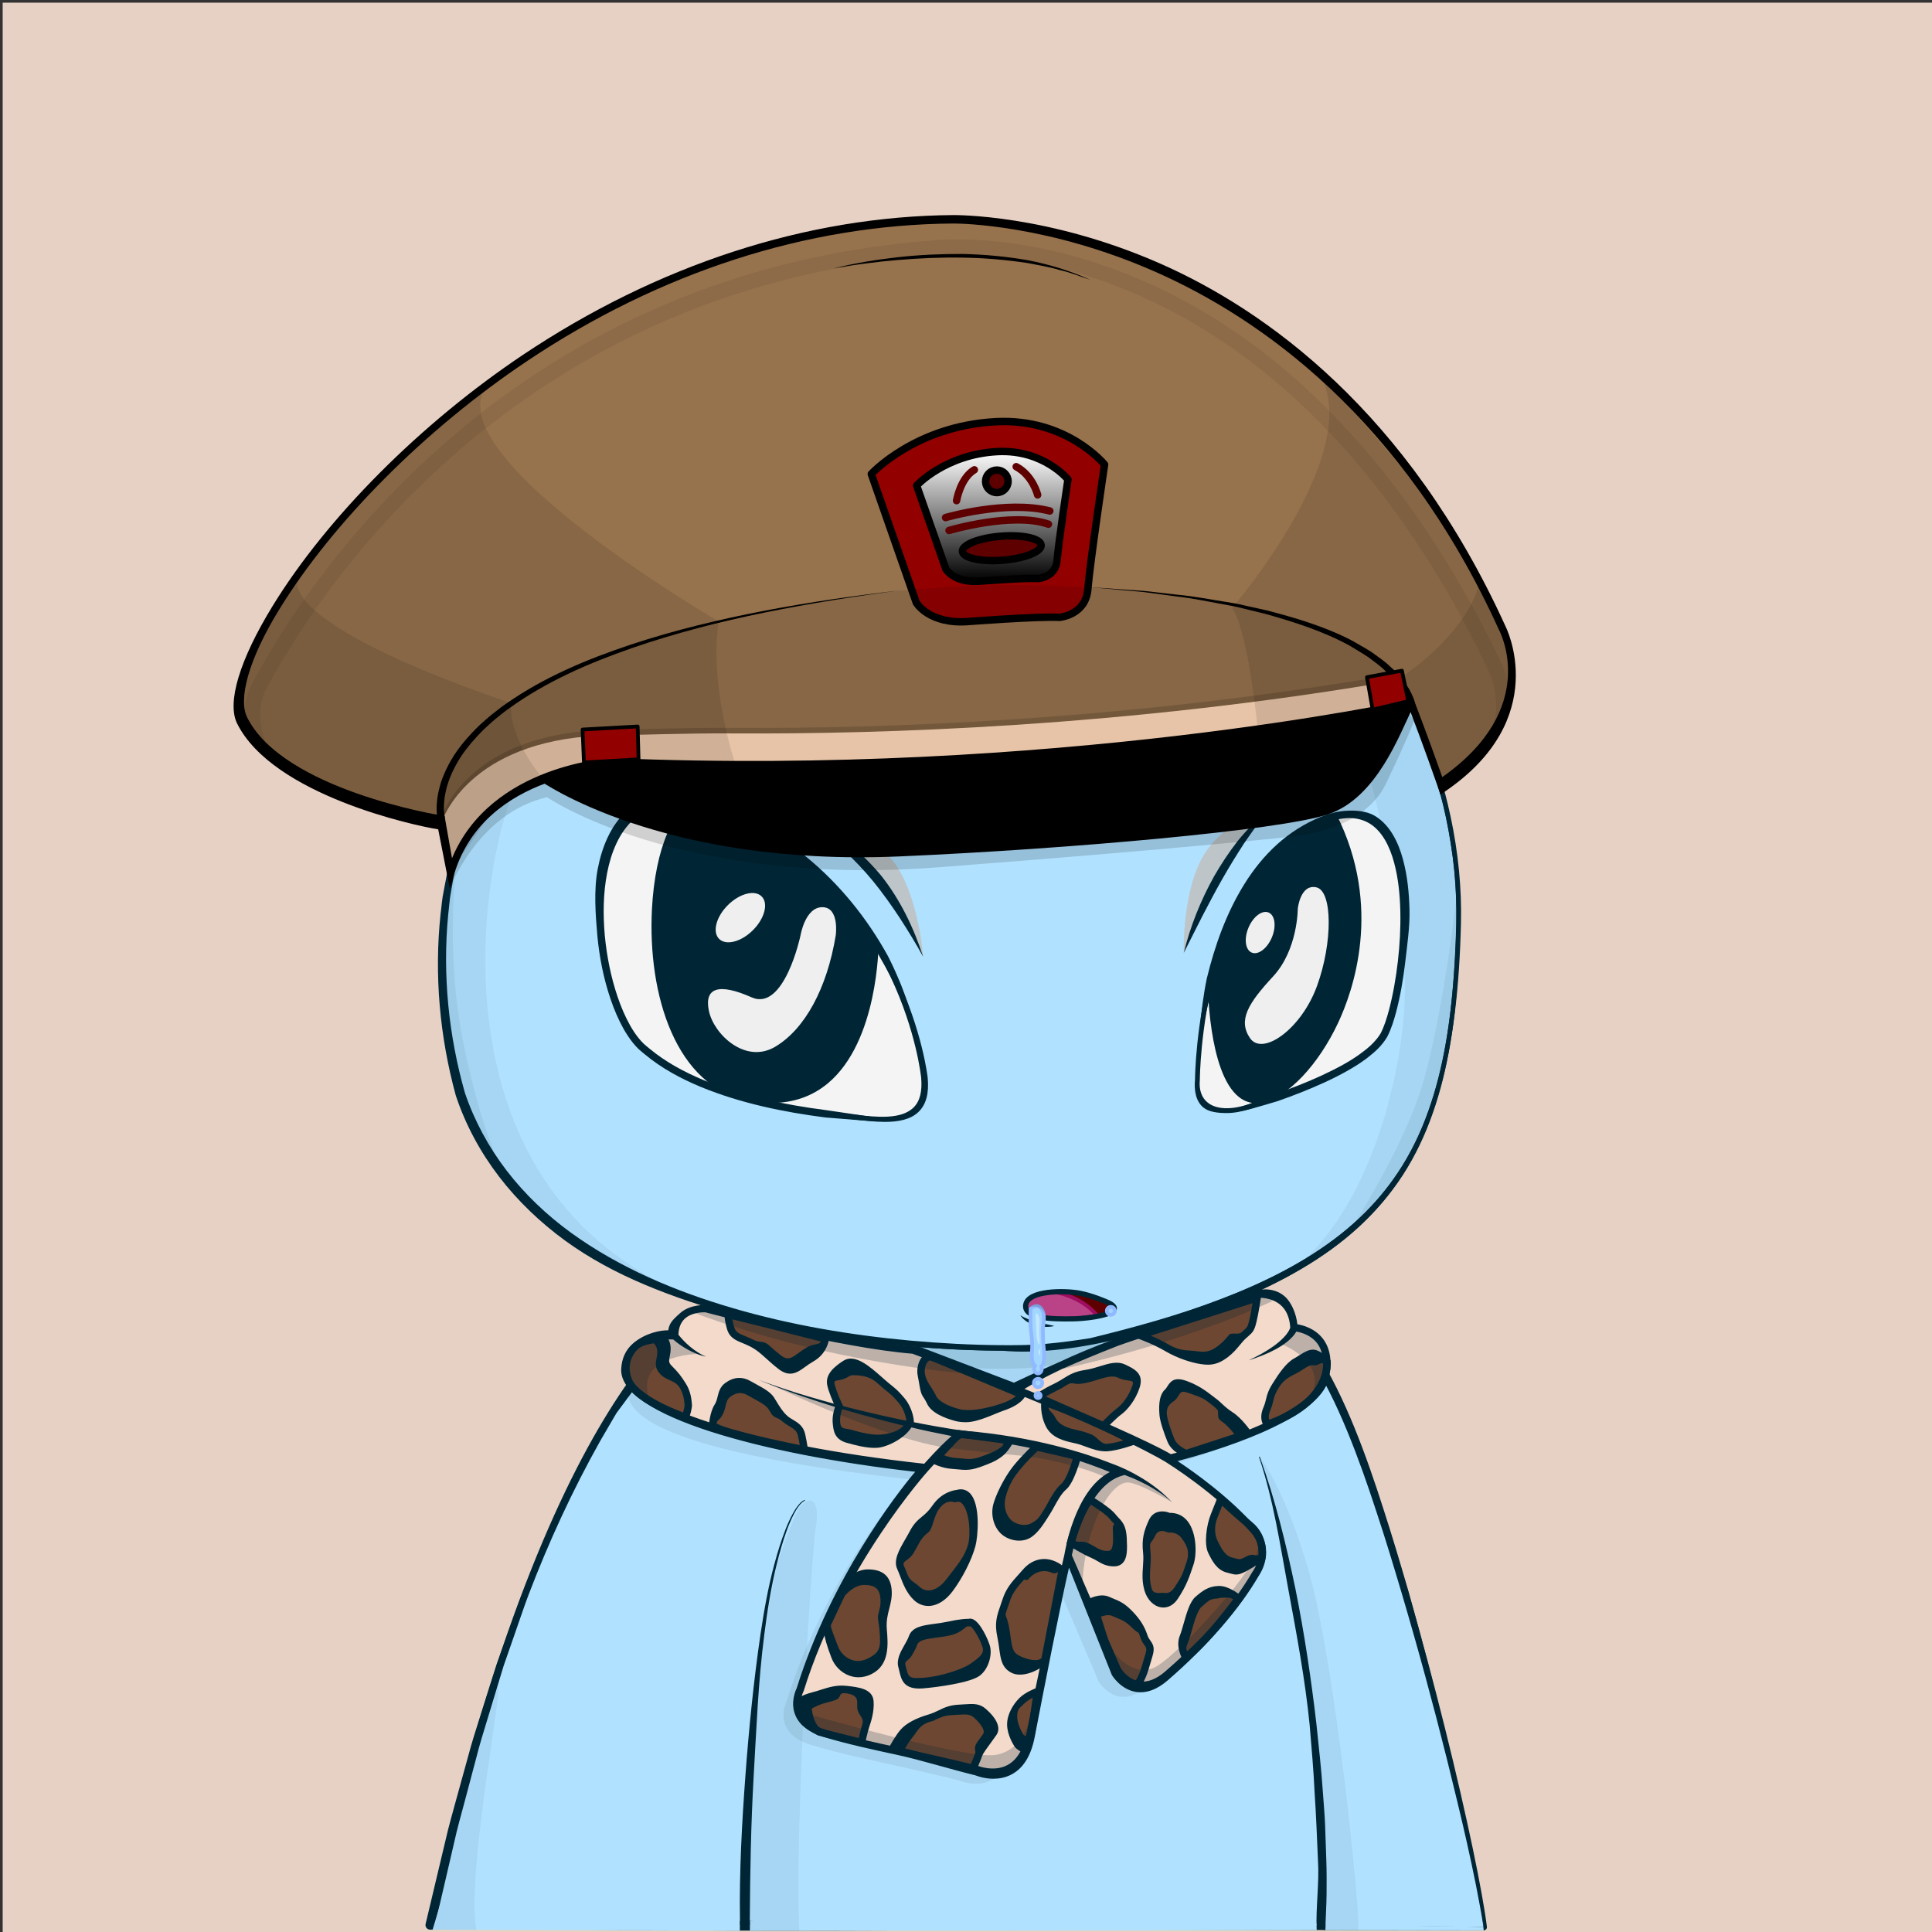 <svg xmlns="http://www.w3.org/2000/svg" xmlns:xlink="http://www.w3.org/1999/xlink" version="1.2" viewBox="0 0 520 520" fill="none">
<rect x="0" y="0" width="520" height="520" fill="#333333" stroke="none"/>
<!-- Background / Orange --> <path d="M520.47 0.72H0.72V520.47H520.47V0.72Z" fill="#E7D1C5"/>


<!-- Type / Blue Body --> <path d="M399.34 519.56L115.79 518.97C115.53 518.97 115.28 518.85 115.12 518.65C114.96 518.45 114.89 518.18 114.95 517.93C146.9 372.14 188.1 351.75 189.84 350.95C189.94 350.9 190.06 350.87 190.17 350.87L337.22 346.77C337.3 346.76 337.43 346.78 337.52 346.82C338.16 347.04 353.31 352.7 367.93 393.63C383.16 436.26 397.96 500.19 400.2 518.6C400.23 518.85 400.15 519.09 399.99 519.27C399.82 519.45 399.58 519.56 399.34 519.56ZM116.85 517.26L398.36 517.84C395.76 498.32 381.24 436.01 366.31 394.2C352.74 356.21 338.58 349.15 337.08 348.49L190.41 352.58C187.69 354.04 147.59 377.75 116.85 517.26Z" fill="#002636"/>
<path d="M399.34 518.7C397 499.37 381.76 434.92 367.12 393.91C352.47 352.9 337.24 347.63 337.24 347.63L190.19 351.73C190.19 351.73 148.01 371.06 115.79 518.11L399.34 518.7Z" fill="#B0E1FF"/>
<path d="M397.72 507.23C397.06 503.42 396.32 499.64 395.57 495.85C394.04 488.28 392.42 480.73 390.66 473.21C387.12 458.18 383.29 443.22 379.1 428.35C376.94 420.93 374.75 413.52 372.36 406.17C370.01 398.81 367.49 391.49 364.57 384.29C361.64 377.11 358.29 370.06 354.07 363.47C351.98 360.17 349.63 357.02 347.01 354.08C345.68 352.62 344.3 351.21 342.76 349.94C341.2 348.65 339.69 347.48 337.59 346.58C337.49 346.54 337.38 346.51 337.26 346.52H337.2C312.69 347.2 288.19 348.19 263.69 349.02C251.44 349.47 239.19 349.88 226.93 350.24C214.68 350.61 202.43 351.04 190.17 351.29H190.15C190.1 351.29 190.05 351.3 190 351.33C188.22 352.29 186.66 353.44 185.14 354.68L182.91 356.58C182.2 357.24 181.52 357.94 180.82 358.62C180.14 359.31 179.41 359.97 178.77 360.69L176.85 362.88L174.93 365.07C174.31 365.82 173.74 366.6 173.14 367.36C171.97 368.91 170.75 370.42 169.62 371.99L166.37 376.81L164.74 379.22C164.22 380.04 163.74 380.88 163.24 381.71L160.27 386.71C152.59 400.18 146.31 414.38 140.61 428.77C139.21 432.38 137.97 436.05 136.64 439.68L134.67 445.14L133.69 447.87L132.81 450.64L129.31 461.71C128.14 465.4 126.95 469.08 125.97 472.83L122.88 484.02C121.88 487.76 120.77 491.47 119.93 495.25L114.55 517.84C114.53 517.93 114.52 518.03 114.52 518.12C114.52 518.8 115.07 519.36 115.75 519.37H115.78C132.24 519.07 151.62 519.35 186.94 519.57C210.64 519.72 234.41 519.65 258.04 519.48L399.43 518.78C399.03 514.84 398.39 511.02 397.72 507.23ZM257.08 517.33C233.46 517.06 209.96 517.07 186.41 516.94C163.39 516.82 140.4 516.83 117.37 516.85L122.26 495.83C123.08 492.06 124.16 488.35 125.14 484.62L128.11 473.43C129.04 469.68 130.19 466 131.32 462.31L134.68 451.24L135.52 448.47L136.47 445.74L138.37 440.28C139.65 436.64 140.86 432.98 142.21 429.37C147.71 414.97 154.06 401.17 161.61 387.72L164.52 382.73C165.01 381.9 165.48 381.06 165.99 380.24L171.09 373.37C172.2 371.8 174.06 369.75 175.21 368.21C175.8 367.45 176.36 366.66 176.97 365.92L178.86 363.74L180.75 361.56C181.39 360.84 182.09 360.19 182.76 359.5C183.44 358.83 184.11 358.13 184.8 357.47L186.97 355.59C188.43 354.37 190.55 353.68 192.16 352.79L192.89 352.47C205.14 352.04 214.75 351.48 227 351.16C239.25 350.84 251.51 350.56 263.77 350.33C288.2 349.8 312.7 349.17 337.12 348.49C338.54 349.13 340.03 350.5 341.37 351.65C342.8 352.84 344.12 354.2 345.38 355.6C347.87 358.43 350.14 361.5 352.17 364.72C356.29 371.13 359.66 378.05 362.58 385.13C365.5 392.22 368.05 399.48 370.44 406.81C372.87 414.12 375.1 421.5 377.29 428.88C381.66 443.66 385.71 458.55 389.45 473.51C391.28 481 393.15 488.48 394.83 496.01C396.51 503.49 398.1 511.18 399.28 518.61L257.08 517.33Z" fill="#002636"/>
<path opacity="0.06" d="M185.38 357.16C185.38 357.16 224.37 377.66 278.59 377.01C278.59 377.01 308.94 378.99 341.45 351.73C341.45 351.73 339.4 349.62 337.08 348.49C334.74 347.36 197.65 350.87 193.25 352.24C188.85 353.62 185.38 357.16 185.38 357.16Z" fill="#002636"/>
<path opacity="0.09" d="M200.36 354.58C200.36 354.58 246.35 372.25 281.94 367.65C317.53 363.05 334.95 348.77 334.95 348.77L298.88 359.42L281.69 363.78L257.46 363.02L234.73 360.88L200.36 354.58Z" fill="#002636"/>
<path d="M81.22 187.89C81.22 187.89 109.73 113.29 222.61 103.14C335.49 92.99 394.07 182.82 392.51 248.82C390.95 314.82 372.2 342.17 293.7 361.3C293.7 361.3 284.52 362.86 277.49 363.16C270.46 363.45 150.95 366.97 124.58 296.67C124.58 296.67 108.96 251.56 129.66 210.94C129.66 210.94 143.71 184.46 134.14 178.99C120.69 171.31 66.38 229.29 81.22 187.89Z" fill="#B0E1FF"/>
<path d="M81.1 187.84C83.5 182.13 86.65 176.79 90.11 171.67C93.58 166.56 97.42 161.7 101.57 157.13C109.91 148.02 119.34 139.89 129.62 133.02C134.72 129.51 140.12 126.49 145.57 123.56C151.09 120.77 156.7 118.14 162.48 115.91C174 111.39 185.96 107.96 198.11 105.58C210.27 103.25 222.59 101.76 235 101.33C247.4 100.91 259.86 101.85 272.06 104.2C284.25 106.56 296.19 110.33 307.42 115.66C318.65 120.95 329.2 127.67 338.75 135.58C357.79 151.48 372.74 172.1 382.19 194.95C383.42 197.79 384.4 200.72 385.48 203.62C386.39 206.58 387.44 209.49 388.17 212.5C389.85 218.45 391.02 224.54 391.91 230.66C392.76 236.79 393.05 242.99 392.99 249.18C392.85 255.35 392.55 261.53 392.01 267.69C390.91 279.98 388.73 292.33 384.02 303.87C381.66 309.62 378.65 315.13 374.9 320.11C371.17 325.11 366.76 329.58 361.92 333.5C352.2 341.33 340.96 346.99 329.43 351.47C317.89 356.02 290.25 365.55 269.44 363.52C261.26 363.49 253.09 363.08 244.94 362.39C228.65 360.97 212.42 358.33 196.65 353.77C180.94 349.16 165.5 343.64 152.11 333.92C145.45 329.05 139.39 323.3 134.35 316.73C129.31 310.15 125.32 302.81 122.68 294.87C118.34 278.98 116.84 262.37 118.58 246.01C118.86 243.97 118.96 241.92 119.41 239.9L120.56 233.84C121.64 229.87 122.56 225.86 124.09 222.04C125.33 218.12 127.26 214.46 128.94 210.72C130.81 207.14 132.47 203.44 133.88 199.65C135.25 195.86 136.43 191.95 136.74 187.98C136.88 186.01 136.75 183.98 135.98 182.24C135.21 180.51 133.59 179.21 131.68 179.06C129.76 178.88 127.77 179.37 125.88 180C123.98 180.64 122.13 181.47 120.32 182.38C116.7 184.2 113.2 186.28 109.75 188.44C102.83 192.71 96.16 197.44 88.84 201.1C86.99 201.97 85.1 202.81 83.03 203.1C82.02 203.22 80.87 203.22 79.97 202.55C79.05 201.91 78.71 200.79 78.6 199.77C78.39 197.69 78.84 195.66 79.31 193.68C79.77 191.71 80.41 189.77 81.1 187.84ZM81.34 187.93C80.67 189.85 80.04 191.78 79.56 193.75C79.1 195.71 78.68 197.74 78.9 199.73C79.01 200.7 79.35 201.71 80.15 202.26C80.92 202.84 81.99 202.85 82.96 202.73C84.94 202.44 86.82 201.6 88.64 200.73C95.88 197.05 102.53 192.28 109.43 187.96C112.88 185.79 116.34 183.63 119.98 181.74C121.8 180.8 123.66 179.93 125.6 179.24C127.54 178.56 129.59 178 131.75 178.17C133.95 178.29 135.97 179.85 136.86 181.82C137.77 183.8 137.92 185.98 137.81 188.05C137.55 192.22 136.4 196.21 135.07 200.09C133.7 203.96 132.08 207.73 130.24 211.4C128.65 215.11 126.81 218.72 125.66 222.6C124.22 226.38 123.38 230.34 122.39 234.25L121.36 240.21C121.16 241.2 121.04 242.2 120.95 243.21L120.63 246.22C119.08 262.28 120.73 278.67 125.13 294.14C127.66 301.62 131.54 308.8 136.41 315.13C141.29 321.47 147.17 327.05 153.67 331.78C166.72 341.23 181.83 347.59 197.33 352.11C212.86 356.65 228.93 359.35 245.08 360.83C253.16 361.55 261.27 361.99 269.37 362.05C273.43 362.07 277.47 362.07 281.46 361.7C285.47 361.34 289.5 360.8 293.48 360.16L293.4 360.18C305.34 357.25 317.23 354.02 328.69 349.61C340.15 345.27 351.27 339.8 360.86 332.21C365.64 328.42 369.99 324.08 373.69 319.22C377.41 314.38 380.4 308.99 382.76 303.35C387.47 292.03 389.72 279.81 390.89 267.59C391.47 261.47 391.81 255.32 391.99 249.16C392.09 243.02 391.84 236.87 391.04 230.77C390.18 224.69 389.12 218.61 387.39 212.71C386.65 209.72 385.59 206.83 384.68 203.9C383.6 201.02 382.6 198.11 381.37 195.29C371.93 172.57 356.78 152.28 337.75 136.79C318.68 121.32 295.71 110.92 271.64 106.39C259.6 104.1 247.31 103.3 235.06 103.57C222.81 103.91 210.56 105.3 198.49 107.53C174.39 111.99 150.73 120.25 130.1 133.75C119.76 140.42 110.24 148.38 101.92 157.45C97.76 161.99 93.9 166.81 90.41 171.88C86.93 176.95 83.75 182.28 81.34 187.93Z" fill="#002636"/>
<path opacity="0.06" d="M88.84 175.45C88.84 175.45 85.13 186.91 87.55 189.81C89.97 192.71 127.09 166.41 144.84 174.64C144.84 174.64 145.72 175.93 145.81 179.32C145.89 182.47 145.25 188.03 144.44 192.88C143.63 197.72 137.34 213.68 134.84 223.54C127.26 253.39 124.35 316.33 176.15 344.41L170.34 342.8L151.78 332.79L134.84 315.04L125.8 300.19L122.73 289.38L119.34 273.56L119.02 259.52L119.83 242.9L122.25 230.31L125.96 218.69L130.32 209.17L134.19 201.59L136.21 194.65L137.81 188.06L136.85 182.71L134.51 179.4L127.65 178.75L123.53 180.44L112 186.18L99.65 194.01L94.57 197.08L86.9 201.36L81.82 202.09L79.88 200.07C79.88 200.07 79.07 195.39 79.32 195.23C79.57 195.07 81.66 187.24 81.66 187.24C81.66 187.24 84.65 181.91 84.81 181.67C84.97 181.43 88.84 175.45 88.84 175.45Z" fill="#002636"/>
<path opacity="0.06" d="M127.65 178.76L131.93 177.07L137.3 176.24L142.82 176.31C142.82 176.31 144.2 176.48 144.14 177.82C144.08 179.15 136.94 193.98 136.94 193.98L137.42 188.84L136.88 183.15L134.52 179.42L130.92 177.96L127.65 178.76Z" fill="#002636"/>
<path d="M129.14 177.26C130.64 176.89 132.15 176.6 133.67 176.4C135.19 176.19 136.72 176.07 138.25 176.05C139.78 176 141.3 176.13 142.81 176.3C141.29 176.28 139.78 176.3 138.27 176.48C136.77 176.64 135.28 176.89 133.82 177.24C132.36 177.58 130.91 177.99 129.5 178.49C128.1 178.98 124.43 180.25 124.22 179.83C124.01 179.41 123.29 179.53 129.14 177.26Z" fill="#002636"/>
<path opacity="0.06" d="M392.23 239.84C392.23 239.84 387.94 278.32 381.48 296.08C375.02 313.84 361.9 333.5 361.9 333.5L368.34 326.5L375.6 318.59L381.41 308.1L385.93 296.8L389 286.15L390.78 274.21L391.75 261.14L392.56 247.58L392.23 239.84Z" fill="#002636"/>
<path opacity="0.06" d="M124.08 222.05C124.08 222.05 118.78 250.73 124.59 280.02C130.4 309.31 137.66 319.72 137.66 319.72L131.73 311.37L125.8 300.19L121.32 286.43L119.38 271.54L119.02 254.96L119.83 242.9L124.08 222.05Z" fill="#002636"/>
<path d="M199.14 516.66L199.13 519.65L116.44 519.37L118.32 513.06L181.39 512.97L199.14 516.66Z" fill="#B0E1FF"/>
<path opacity="0.06" d="M133.67 454.57C136.39 449.53 125.3 503.75 128.2 519.4L116.44 519.38C116.44 519.37 130.95 459.61 133.67 454.57Z" fill="#002636"/>
<path d="M399.24 518.61L399.34 519.56L356.71 519.49L356.75 518.3L356.76 517.98L399.24 518.61Z" fill="#B0E1FF"/>
<path opacity="0.06" d="M339.09 392.12C339.09 392.12 346.08 401.06 352.37 423.33C358.66 445.6 364.63 499.98 365.6 516.93L365.63 519.53L356.66 519.48L355.92 515.88V507.65L355.44 488.69L354.15 470.54L351.97 450.45L348.34 430.12L344.87 413.58L341.8 400.83L339.09 392.12Z" fill="#002636"/>
<path d="M352.49 464.23C353 470.32 353.55 476.41 353.83 482.52C354.25 488.62 354.46 494.73 354.74 500.83C355.11 506.61 354.14 513.38 354.37 519.18L356.73 519.48C356.77 516.73 357.03 512.62 357.05 509.87C357.07 506.8 357.09 503.73 356.98 500.67L356.66 491.47C356.56 488.4 356.25 485.35 356.05 482.29C355.64 476.17 354.95 470.07 354.31 463.97C352.89 451.78 351.08 439.64 348.66 427.61C346.15 415.61 343.26 403.66 339.08 392.12C339.06 392.07 339 392.04 338.94 392.06C338.89 392.08 338.86 392.14 338.88 392.2C342.79 403.8 344.53 415.8 346.76 427.81C348.99 439.84 351.28 452.07 352.49 464.23Z" fill="#002636"/>
<path d="M201.84 516.99V519.65L354.39 519.49L354.34 517.85L223.06 514.56L201.84 516.99Z" fill="#B0E1FF"/>
<path opacity="0.06" d="M217.28 403.99C217.28 403.99 220.88 402.54 219.59 410.93C218.3 419.32 213.84 493.52 215.13 519.66H201.84L200.87 495.49L204.42 449.66L207.08 431.83L209.08 421L212.41 411.97L213.73 408.71L215.34 405.39L217.28 403.99Z" fill="#002636"/>
<path d="M201.81 518.11C201.81 517.62 201.8 517.13 201.81 516.64C201.89 503.85 202.12 491.05 202.84 478.26C203.59 465.48 204.06 452.7 205.71 440.01C206.52 433.66 207.49 427.33 209.03 421.12C209.8 418.02 210.66 414.93 211.76 411.93C212.3 410.43 212.93 408.96 213.66 407.54C214.03 406.84 214.43 406.14 214.9 405.51C215.36 404.89 215.91 404.23 216.58 403.96L216.62 403.94C216.67 403.92 216.7 403.86 216.68 403.81C216.66 403.76 216.6 403.73 216.55 403.75C215.7 404.06 215.2 404.72 214.69 405.35C214.19 405.99 213.77 406.68 213.38 407.39C212.61 408.81 211.94 410.28 211.37 411.78C210.21 414.78 209.27 417.86 208.43 420.96C206.75 427.16 205.64 433.52 204.69 439.86C202.83 452.57 201.56 465.35 200.61 478.15C199.67 490.95 198.97 503.79 199.16 516.65C199.17 517.13 199.19 517.62 199.2 518.11H201.81Z" fill="#002636"/>
<path opacity="0.06" d="M391.35 227.25L385.48 203.62L376.1 182.47L362.54 161.41L344.92 142.87L330.59 129.7L307.41 115.66L286.29 108.64L269.59 104.77L258.21 103.32L241.27 102.11L225.05 102.59L198.11 105.59L183.9 110.58C183.9 110.58 234.25 100.9 273.95 112.03C313.65 123.17 356.01 159.32 369.45 212.17C369.45 212.17 377.37 242.39 378.12 263.04C378.87 283.69 370.33 323.76 348.51 341.27L357.47 336.19L368.36 326.51L376.35 317.31L382.16 306.42L386.76 292.62L389.42 284.63L392.01 267.7L392.09 242.75L391.35 227.25Z" fill="#002636"/>
<path d="M345.88 141.56C323.42 120.53 283.79 96.62 222.63 102.13C164.14 107.39 128.68 130.24 109.23 148.49C88.13 168.28 80.77 187.11 80.7 187.3V187.31C77.65 195.83 77.3 200.65 79.62 202.49C83.41 205.5 93.08 199.27 104.27 192.05C115.6 184.75 128.09 176.78 133.34 179.79C142.26 184.89 129.3 210.01 129.16 210.27C108.57 250.67 123.89 296.05 124.05 296.52C147.52 359.12 244.02 363.55 270.82 363.55C274.57 363.55 276.96 363.46 277.59 363.44C284.58 363.15 293.79 361.6 293.92 361.57C369.4 344.18 391.58 317.82 393.22 248.47C394.12 210.7 375.98 169.74 345.88 141.56ZM391.94 248.44C391.09 284.36 385.18 305.63 371.54 321.86C357.31 338.79 333.28 350.65 293.67 360.3C293.58 360.32 284.45 361.86 277.54 362.15C272.42 362.37 151.7 366.56 125.27 296.09C125.11 295.64 109.97 250.78 130.31 210.87C130.89 209.78 144.35 184.08 134.36 178.37C133.4 177.82 132.28 177.58 131.01 177.58C124.37 177.58 115 182.85 104.76 189.45C94.88 195.81 84.66 202.39 81.61 199.96C80.39 198.99 79.66 195.82 83.1 186.23C83.52 185.15 111.84 113.4 222.76 103.42C283.47 97.96 322.74 121.66 345.02 142.51C374.84 170.44 392.82 211.03 391.94 248.44Z" fill="#002636"/>


<!-- Eyes / Regular Eyes --> <g style="mix-blend-mode:color-burn">
<path d="M217.1 221.65C217.1 221.65 230.86 221.79 238.99 230.14C247.11 238.5 248.47 257.51 248.47 257.51L240.12 240.85L230.97 230.41L217.1 221.65Z" fill="#BDC5C9"/>
</g>
<g style="mix-blend-mode:color-burn">
<path d="M318.61 256.46C318.61 256.46 318.1 239.47 324.22 229.78C330.34 220.09 341.43 218.09 341.43 218.09L331.37 230.03L318.61 256.46Z" fill="#BDC5C9"/>
</g>
<path d="M318.61 256.46C320.44 249.13 323.1 242.49 326.76 235.88C328.65 232.61 330.73 229.43 333.06 226.44C335.42 223.48 338.46 220.41 341.43 218.09C339.03 221.01 336.87 224.03 334.78 227.09C332.76 230.21 330.81 233.37 328.98 236.6C327.14 239.83 325.41 243.12 323.69 246.43L318.61 256.46Z" fill="#002636"/>
<path d="M248.47 257.52C246.52 253.94 244.39 250.5 242.21 247.12C239.99 243.76 237.67 240.48 235.15 237.37C232.62 234.27 229.86 231.37 226.92 228.66C223.9 226.03 220.66 223.69 217.1 221.66C220.96 222.97 225.13 224.56 228.41 227.07C231.65 229.62 234.57 232.56 237.2 235.72C242.3 242.15 245.95 249.75 248.47 257.52Z" fill="#002636"/>
<path d="M322.29 290.56C322.29 290.56 322.34 235.59 354.67 221.27C387 206.95 378.1 270.88 371.94 279.51C365.77 288.14 345.48 294.91 336.19 297.88C326.9 300.85 321.62 297.29 322.29 290.56Z" fill="#F4F4F4"/>
<path d="M330.17 299.58C327.75 299.58 325.41 299.31 323.91 298.1C321.92 296.49 321.34 293.65 321.64 290.52C321.65 288.9 322.39 234.85 354.41 220.67C362.37 217.14 368.53 217.96 372.72 223.1C383.28 236.06 377.06 273.45 372.47 279.88C365.93 289.03 343.7 296.15 336.39 298.5C334.13 299.22 332.03 299.58 330.17 299.58ZM363.16 219.84C360.72 219.84 357.97 220.51 354.94 221.86C323.36 235.85 322.94 290.01 322.94 290.56V290.62C322.67 293.31 323.4 295.43 325.04 296.75C327.33 298.6 331.23 298.78 336 297.25C343.2 294.94 365.12 287.92 371.42 279.12C373.49 276.22 376.23 265.73 377.05 253.84C377.6 245.78 377.64 231.19 371.73 223.92C369.5 221.2 366.64 219.84 363.16 219.84Z" fill="#002636"/>
<path d="M249.05 290.2C249.05 290.2 244.08 241.2 197.48 219.61C150.88 198.02 157.63 267.97 172.79 281.86C187.95 295.75 217.1 299.31 226.94 300.31C236.78 301.31 250.31 304.49 249.05 290.2Z" fill="#F4F4F4"/>
<path d="M238.18 301.96C235.49 301.96 232.62 301.62 229.9 301.29C228.87 301.17 227.85 301.05 226.87 300.95C195.07 297.72 179.67 289.05 172.35 282.34C162.44 273.26 155.43 239.25 166.22 223.06C170.55 216.56 179.54 210.58 197.76 219.02C244.16 240.52 249.65 289.64 249.7 290.14V290.15C250.07 294.31 249.26 297.3 247.23 299.26C245.07 301.35 241.79 301.96 238.18 301.96ZM181.75 216.19C175.55 216.19 170.66 218.73 167.29 223.78C157.14 239.01 163.65 272.62 173.22 281.38C186.91 293.93 212.79 298.22 227 299.66C227.99 299.76 229.01 299.88 230.05 300.01C236.12 300.73 242.53 301.34 245.85 298.12C247.58 296.44 248.26 293.81 247.93 290.06C247.86 289.39 242.83 241.35 197.2 220.21C191.42 217.52 186.25 216.19 181.75 216.19Z" fill="#002636"/>
<path d="M325.55 263.57C325.55 263.57 325.53 299.51 339.91 296.2C354.29 292.89 377.4 255.56 359.28 219.48C359.28 219.48 334.14 224.9 325.55 263.57Z" fill="#002636"/>
<path d="M338.09 296.92C336.39 296.92 334.83 296.36 333.43 295.24C325.13 288.63 325.05 264.59 325.05 263.57L325.06 263.46C333.62 224.92 358.92 219.04 359.18 218.99L359.56 218.91L359.73 219.26C372.21 244.12 364.17 266.77 360.13 275.35C354.86 286.56 346.78 295.13 340.02 296.69C339.36 296.84 338.72 296.92 338.09 296.92ZM326.05 263.63C326.06 264.92 326.31 288.29 334.05 294.46C335.74 295.81 337.62 296.22 339.79 295.72C346.26 294.23 354.07 285.87 359.22 274.93C363.18 266.52 371.03 244.4 359.01 220.07C355.88 220.95 333.91 228.35 326.05 263.63Z" fill="#002636"/>
<path d="M349.3 244.59C349.3 244.59 349.32 255.61 342.67 262.79C336.02 269.97 333.12 274.56 336.45 279.43C339.78 284.3 350.2 277.1 354.47 265.39C358.74 253.68 358.66 239.8 354.31 238.83C349.96 237.86 349.3 244.59 349.3 244.59Z" fill="#EFEFEF"/>
<path d="M342.318 252.323C343.573 249.346 343.184 246.339 341.448 245.608C339.713 244.876 337.289 246.697 336.034 249.674C334.779 252.651 335.168 255.658 336.904 256.389C338.639 257.121 341.063 255.3 342.318 252.323Z" fill="#EFEFEF"/>
<path d="M235.95 254.14C235.95 254.14 236.09 302.14 201.64 295.78C167.19 289.42 172.22 217.65 188.01 216.39C188.02 216.39 215.78 224.38 235.95 254.14Z" fill="#002636"/>
<path d="M207.66 296.86C205.71 296.86 203.67 296.66 201.56 296.27C181.89 292.64 174.29 267.77 175.47 244.73C176.32 228.27 181.46 216.4 187.98 215.88L188.07 215.87L188.16 215.9C188.44 215.98 216.33 224.29 236.37 253.85L236.46 253.98V254.13C236.46 254.39 236.38 280.26 222.84 291.56C218.62 295.09 213.53 296.86 207.66 296.86ZM187.97 216.9C182.1 217.48 177.28 229.18 176.47 244.79C175.31 267.39 182.67 291.77 201.74 295.29C209.94 296.8 216.82 295.29 222.2 290.8C234.84 280.24 235.43 256.42 235.45 254.29C216.17 225.95 189.69 217.43 187.97 216.9Z" fill="#002636"/>
<path d="M215.44 251.85C215.44 251.85 211.1 272.34 202.31 268.44C193.52 264.54 189.48 265.78 190.8 272.09C192.12 278.4 200.63 286.49 208.65 281.73C216.66 276.97 222.6 265.98 224.94 251.76C224.94 251.76 226.01 244.19 221.34 244.17C216.68 244.15 215.44 251.85 215.44 251.85Z" fill="#EFEFEF"/>
<path d="M202.64 250.372C205.807 247.22 206.869 243.152 205.01 241.284C203.152 239.417 199.079 240.458 195.911 243.609C192.744 246.76 191.682 250.829 193.54 252.696C195.399 254.564 199.472 253.523 202.64 250.372Z" fill="#EFEFEF"/>
<path d="M249.05 290.2C248.33 284.51 246.66 278.99 244.65 273.66C242.55 268.35 240.08 263.21 237.22 258.32C231.79 248.38 224.54 239.41 215.79 232.23C211.41 228.64 206.68 225.49 201.68 222.83C196.67 220.2 191.48 217.82 185.99 216.89C183.26 216.41 180.47 216.36 177.82 216.9C175.17 217.44 172.69 218.65 170.67 220.44C168.65 222.23 167.07 224.52 165.91 227.02C164.73 229.52 163.95 232.21 163.41 234.96C162.34 240.46 162.29 246.17 162.78 251.79C163.32 257.41 164.43 263 166.24 268.33C167.15 270.99 168.24 273.59 169.61 276.02C170.3 277.23 171.05 278.39 171.91 279.44C172.33 279.97 172.79 280.47 173.27 280.93C173.75 281.39 174.33 281.83 174.86 282.28C179.16 285.85 184.18 288.55 189.39 290.72C199.87 295.02 211.13 297.35 222.4 298.8L230.89 300.05C233.71 300.49 236.53 300.93 239.35 300.94C240.76 300.93 242.17 300.79 243.52 300.42C244.86 300.03 246.16 299.38 247.1 298.31C248.05 297.26 248.63 295.9 248.88 294.5C249.15 293.07 249.15 291.63 249.05 290.2ZM249.05 290.2C249.17 291.62 249.18 293.07 248.94 294.48C248.71 295.89 248.19 297.29 247.25 298.41C246.34 299.54 245.04 300.34 243.67 300.83C242.29 301.31 240.84 301.56 239.39 301.66C236.49 301.88 233.59 301.69 230.73 301.46L222.16 300.77C210.76 299.3 199.37 296.95 188.63 292.55C183.29 290.33 178.1 287.56 173.58 283.8C173.02 283.32 172.44 282.89 171.89 282.37C171.34 281.84 170.83 281.28 170.36 280.69C169.42 279.52 168.61 278.27 167.87 276.99C166.43 274.42 165.29 271.72 164.35 268.96C162.47 263.45 161.34 257.73 160.79 251.95C160.28 246.18 159.78 239.58 160.89 233.82C161.45 230.95 162.28 228.1 163.54 225.42C164.79 222.73 166.51 220.2 168.79 218.19C171.06 216.17 173.9 214.79 176.86 214.19C179.82 213.59 182.86 213.66 185.77 214.17C191.62 215.17 197.53 218.37 202.63 221.05C207.74 223.76 212.59 226.99 217.07 230.67C226.04 238.02 233.43 247.21 239 257.34C240.32 259.91 241.49 262.56 242.58 265.23C243.63 267.92 244.57 270.65 245.39 273.4C246.22 276.15 246.94 278.94 247.55 281.74C247.87 283.14 248.15 284.54 248.41 285.95C248.66 287.37 248.89 288.78 249.05 290.2Z" fill="#002636"/>
<path d="M322.29 290.56C322.36 286.03 322.63 281.5 322.96 276.96C323.31 272.42 323.88 267.89 324.8 263.4C326.96 254.53 330.05 245.78 334.93 237.94C337.36 234.03 340.28 230.38 343.73 227.27C347.17 224.15 351.16 221.64 355.47 219.86C357.64 218.99 359.95 218.36 362.37 218.22C364.77 218.07 367.79 218.27 369.94 219.53C372.1 220.78 373.74 222.69 374.95 224.74C376.16 226.8 376.99 229.02 377.6 231.26C378.82 235.76 379.26 240.37 379.37 244.96C379.47 249.55 378.74 254.41 378.22 258.96C377.69 263.5 376.92 268.02 375.75 272.47C375.14 274.7 374.48 276.9 373.37 279.07C372.07 281.25 370.36 282.9 368.51 284.33C367.62 285.1 366.63 285.7 365.68 286.38C364.7 286.98 363.73 287.62 362.72 288.17C360.71 289.3 358.67 290.34 356.59 291.29C352.43 293.2 348.18 294.87 343.88 296.37C341.7 297.04 339.51 297.67 337.32 298.28C335.12 298.89 332.79 299.37 330.47 299.3C329.89 299.32 329.31 299.21 328.73 299.16C328.16 299.02 327.58 298.95 327.04 298.73C325.93 298.39 324.9 297.77 324.12 296.93C323.32 296.1 322.78 295.05 322.49 293.96C322.22 292.83 322.2 291.69 322.29 290.56ZM322.29 290.56C322.22 291.69 322.25 292.83 322.54 293.93C322.86 295.02 323.45 296.01 324.26 296.78C325.06 297.56 326.1 298.05 327.17 298.31C327.69 298.49 328.26 298.49 328.8 298.57C329.36 298.56 329.9 298.62 330.46 298.55C332.68 298.39 334.78 297.7 336.88 296.9C339 296.12 341.12 295.31 343.21 294.47C347.46 292.95 351.68 291.36 355.75 289.46C359.8 287.56 363.83 285.5 367.27 282.76C369 281.44 370.58 279.83 371.61 278.12C372.57 276.25 373.24 274.09 373.82 271.95C374.96 267.63 375.72 263.19 376.24 258.73C376.75 254.27 377 249.77 376.9 245.29C376.79 240.82 376.36 236.34 375.2 232.08C374.62 229.96 373.84 227.9 372.75 226.04C371.66 224.2 370.24 222.57 368.45 221.54C366.67 220.5 364.58 220.08 362.47 220.21C360.35 220.33 358.23 220.89 356.2 221.71C352.14 223.39 348.34 225.77 345.07 228.75C341.78 231.71 338.97 235.21 336.62 239C331.91 246.59 328.84 255.15 326.75 263.87C324.45 272.54 322.45 281.48 322.29 290.56Z" fill="#002636"/>


<!-- Details / Leopard Scarf --> <path opacity="0.07" d="M332.42 351.42C332.42 351.42 341.83 350.48 342.38 360.43C342.38 360.43 353.27 360.99 350.68 373.76C348.1 386.52 309.17 395.91 309.17 395.91C309.17 395.91 322.3 404.01 331.68 414.87C336.71 420.69 332.23 426.7 332.23 426.7C326.19 437.31 317.28 446.41 308.98 453.73C300.68 461.05 295.7 452.6 295.7 452.6L282.6 421.82C280.57 430.45 275.4 455.04 272.64 469.69C269.87 484.33 258.25 479.26 258.25 479.26C240.54 474.76 229.47 473.07 218.4 469.69C207.33 466.31 211.76 457.86 211.76 457.86C222.28 423.51 244.97 398.17 244.97 398.17C199.03 393.1 168.39 385.36 169.01 374.52C169.59 364.42 178.54 362.69 178.54 362.69C178.54 354.67 186.84 355.37 186.84 355.37C186.84 355.37 223.93 365.51 243.3 366.63L267.1 375.92C267.1 375.92 305.02 359.87 320.52 356.21L332.42 351.42Z" fill="black"/>
<path d="M338.13 348.32C338.13 348.32 347.7 347.38 348.27 357.33C348.27 357.33 359.34 357.89 356.72 370.66C354.09 383.42 314.49 392.81 314.49 392.81C314.49 392.81 327.85 400.91 337.39 411.77C342.5 417.59 337.95 423.6 337.95 423.6C331.8 434.21 322.75 443.31 314.3 450.63C305.85 457.95 300.79 449.5 300.79 449.5L287.46 418.72C285.4 427.35 280.14 451.94 277.32 466.59C274.5 481.23 262.68 476.16 262.68 476.16C244.66 471.66 233.4 469.97 222.14 466.59C210.88 463.21 215.38 454.76 215.38 454.76C226.08 420.41 249.17 395.07 249.17 395.07C202.43 390 167.59 379.3 168.22 368.46C168.81 358.36 181.59 359.59 181.59 359.59C181.59 351.57 190.04 352.27 190.04 352.27C190.04 352.27 227.77 362.41 247.48 363.53L271.69 372.82C271.69 372.82 310.26 356.77 326.03 353.11L338.13 348.32Z" fill="#F3DACB"/>
<path d="M227.57 426.78C227.57 426.78 230.2 423.4 233.58 423.4C236.96 423.4 238.84 424.71 239.02 428.28C239.21 431.85 237.33 434.1 237.71 438.6C238.09 443.1 238.27 447.61 234.14 449.67C230.01 451.73 226.07 449.29 224.75 445.92C223.44 442.54 222.12 438.41 222.87 436.72C223.62 435.03 227.57 426.78 227.57 426.78Z" fill="#6D4731"/>
<path d="M231.06 451.44C230.17 451.44 229.29 451.27 228.43 450.94C226.37 450.14 224.64 448.4 223.82 446.28C221.19 439.52 221.5 437.35 221.96 436.31C222.71 434.63 226.5 426.68 226.66 426.34L226.77 426.16C226.89 426.01 229.74 422.4 233.57 422.4C237.7 422.4 239.81 424.31 240.01 428.23C240.1 430.02 239.72 431.51 239.35 432.96C238.93 434.58 238.5 436.26 238.69 438.53C239.03 442.58 239.49 448.12 234.57 450.58C233.43 451.15 232.24 451.44 231.06 451.44ZM227.39 429.51C226.92 430.49 224.48 435.58 223.79 437.13C223.57 437.63 223.19 437.06 225.57 443.17C226.19 444.78 227.49 446.09 229.04 446.69C230.5 447.25 232.07 447.15 233.58 446.39C237.01 444.67 237.1 443.35 236.71 438.68C236.49 436.07 236.05 435.79 236.49 434.09C236.85 432.67 237.07 432 236.99 430.52C236.84 427.69 235.6 426.59 232.55 426.59C229.96 426.59 227.78 429.04 227.39 429.51Z" fill="#002636"/>
<path d="M257.6 402C257.6 402 254.22 402.19 251.78 405.75C249.34 409.32 247.65 408.94 245.77 412.51C243.89 416.08 241.27 419.46 242.39 421.9C243.52 424.34 244.27 427.72 246.71 429.97C249.15 432.22 252.72 431.47 255.53 427.72C258.35 423.97 260.6 419.27 261.54 415.89C262.48 412.51 263.05 400.31 257.6 402Z" fill="#6D4731"/>
<path d="M249.83 432.24C248.43 432.24 247.13 431.72 246.04 430.71C244.06 428.88 243.12 426.45 242.3 424.3C242.03 423.59 241.77 422.92 241.5 422.33C240.39 419.93 241.99 417.17 243.68 414.25C244.09 413.53 244.52 412.8 244.91 412.06C246 409.98 247.09 409.09 248.14 408.22C249.01 407.5 249.92 406.75 250.98 405.2C253.42 401.64 256.72 401.1 257.43 401.02C259.16 400.53 260.31 401.18 260.98 401.83C264.02 404.78 263.2 413.73 262.53 416.17C261.48 419.96 259.05 424.74 256.36 428.33C254.62 430.65 252.49 432.03 250.37 432.23C250.17 432.23 250 432.24 249.83 432.24ZM256.96 404.34C256.82 404.35 254.71 403.26 252.61 406.33C251.39 408.11 250.94 411.54 250 412.31C248.98 413.15 248.17 413.82 247.27 415.54C246.87 416.3 246.43 417.06 246.01 417.8C244.59 420.26 242.64 420.03 243.31 421.49C243.61 422.15 243.88 422.85 244.17 423.59C244.95 425.63 245.83 425.55 247.47 427.06C248.28 427.81 249.22 428.15 250.24 428.05C251.79 427.91 253.41 426.81 254.81 424.95C257.37 421.54 259.59 419.22 260.58 415.64C261.3 413.05 260.98 406.65 258.87 404.61C258.57 404.32 258.11 404.03 257.2 404.31L256.96 404.34Z" fill="#002636"/>
<path d="M285.76 423.21C285.76 423.21 286.14 422.27 283.51 421.15C280.88 420.02 278.07 420.77 276 423.21C273.94 425.65 271.87 427.34 270.74 430.91C269.61 434.48 268.49 436.17 269.43 440.48C270.37 444.8 269.81 447.8 272.62 449.3C275.44 450.8 280.32 447.99 281.25 446.67L285.76 423.21Z" fill="#6D4731"/>
<path d="M274.52 450.73C273.68 450.73 272.87 450.57 272.14 450.18C269.63 448.84 269.32 446.51 268.96 443.81C268.83 442.87 268.69 441.81 268.45 440.68C267.62 436.86 268.32 434.86 269.2 432.33C269.39 431.79 269.59 431.22 269.79 430.59C270.75 427.55 272.33 425.8 274 423.95C274.41 423.5 274.82 423.04 275.24 422.55C277.59 419.77 280.83 418.89 283.91 420.21C286.92 421.5 286.9 422.89 286.74 423.44L282.2 447.06L282.07 447.24C281.2 448.47 277.67 450.73 274.52 450.73ZM281.07 422.86C279.5 422.86 277.97 423.62 276.74 425.08C276.31 425.59 275.91 424.85 275.49 425.31C273.91 427.07 272.54 428.58 271.71 431.21C271.5 431.86 271.3 432.45 271.1 433.01C270.26 435.42 270.76 434.11 271.47 437.38C271.73 438.59 271.88 439.69 272.01 440.67C272.38 443.38 272.62 444.72 274.15 445.54C276.27 446.67 279.3 447.39 280.32 446.26L284.76 423.13C284.67 422.99 284.29 423.81 283.08 423.3C282.42 423 281.74 422.86 281.07 422.86Z" fill="#002636"/>
<path d="M260.79 436.73C260.79 436.73 259.48 436.54 255.16 437.48C250.84 438.42 246.53 438.04 245.59 440.67C244.65 443.3 242.02 445.93 242.77 448.55C243.52 451.18 243.33 453.81 248.21 453.43C253.09 453.05 260.97 451.74 263.04 450.24C265.1 448.74 266.04 445.36 265.48 443.29C264.92 441.23 262.29 435.98 260.79 436.73Z" fill="#6D4731"/>
<path d="M247.37 454.47C243.16 454.47 242.56 451.94 242.08 449.88C242 449.54 241.92 449.18 241.82 448.83C241.2 446.67 242.38 444.62 243.41 442.8C243.9 441.94 244.37 441.12 244.65 440.33C245.53 437.85 248.45 437.46 251.53 437.05C252.65 436.9 253.8 436.75 254.95 436.5C258.4 435.75 260.03 435.7 260.65 435.72C260.98 435.63 261.4 435.61 261.91 435.84C263.94 436.75 266.01 441.42 266.45 443.04C267.09 445.4 266.09 449.27 263.63 451.06C261.08 452.92 252.19 454.14 248.29 454.44C247.97 454.46 247.66 454.47 247.37 454.47ZM260.44 437.71C259.92 437.71 258.76 439.51 255.7 440.17C254.47 440.44 253.28 440.6 252.12 440.75C249.15 441.15 247.31 441.45 246.85 442.72C246.51 443.68 245.98 444.61 245.46 445.51C244.54 447.12 243.34 446.93 243.72 448.27C243.83 448.65 243.92 449.03 244.01 449.41C244.52 451.59 245.16 451.83 248.51 451.57C253.89 451.16 259.58 448.98 261.25 447.77C262.97 446.52 264.97 445.24 264.51 443.55C263.93 441.44 261.96 438.04 261.12 437.67L260.95 437.76L260.66 437.72C260.65 437.72 260.58 437.71 260.44 437.71Z" fill="#002636"/>
<path d="M214.24 458.5C214.24 458.5 215.93 457.19 218.93 456.44C221.93 455.69 224.37 454.38 227.75 454.75C231.13 455.13 233.94 455.5 234.13 457.94C234.32 460.38 233.57 462.82 233 464.51C232.43 466.2 231.87 469.01 231.87 469.01L220.61 466.19C220.62 466.2 214.43 463.76 214.24 458.5Z" fill="#6D4731"/>
<path d="M232.66 470.24L220.26 467.13C219.98 467.02 213.82 464.25 213.61 458.41L213.59 457.9L213.99 457.59C214.07 457.53 215.52 456.27 218.69 455.47C219.48 455.27 220.24 455.03 220.98 454.79C223.05 454.13 225.18 453.46 227.86 453.75C231.15 454.12 234.87 454.53 235.13 457.86C235.35 460.65 234.41 463.47 233.96 464.82C233.42 466.43 232.87 469.18 232.87 469.2L232.66 470.24ZM220.94 465.25L231.13 467.8C231.35 466.81 231.71 465.29 232.07 464.2C232.73 462.23 230.88 461.71 230.72 459.61C230.61 458.17 231.44 456.17 227.65 455.75C225.4 455.5 226.73 456.97 224.77 457.59C224 457.83 223.2 458.09 222.35 458.3C220.43 458.78 219.1 459.5 218.46 459.9C218.99 463.82 220.39 465.01 220.94 465.25Z" fill="#002636"/>
<path d="M240.33 470.52C240.33 470.52 241.83 467.7 243.15 466.2C244.46 464.7 246.9 463.38 250.1 462.45C253.3 461.52 254.42 460.01 257.98 459.82C261.55 459.63 263.05 459.26 264.74 460.76C266.43 462.26 268.49 464.7 267.37 466.39C266.24 468.08 263.8 471.08 263.43 472.21C263.05 473.34 261.74 476.34 261.74 476.34L240.33 470.52Z" fill="#6D4731"/>
<path d="M262.3 477.53L238.86 471.15L239.45 470.04C239.51 469.92 241.02 467.11 242.4 465.54C243.85 463.89 246.41 462.49 249.82 461.49C250.97 461.15 251.85 460.73 252.69 460.32C254.15 459.61 255.54 458.95 257.93 458.82C258.45 458.79 258.92 458.76 259.36 458.73C262.04 458.55 263.65 458.45 265.41 460.01C268.41 462.68 269.41 465.14 268.21 466.94C267.82 467.52 267.29 468.25 266.73 469.01C265.83 470.24 264.59 471.92 264.39 472.52C264.01 473.68 262.72 476.61 262.67 476.73L262.3 477.53ZM243.59 470.59L261.15 475.15C261.56 474.19 262.22 472.62 262.46 471.9C262.74 471.07 261.79 470.56 263.2 468.65C263.74 467.92 264.26 467.21 264.63 466.65C265.25 465.72 263.84 463.81 262.17 462.32C261.09 461.36 260.21 461.37 257.58 461.54C257.13 461.57 256.65 461.6 256.12 461.63C254.13 461.73 252.98 462.29 251.64 462.93C250.76 463.35 251.66 463.02 250.35 463.4C247.35 464.28 246.81 466.21 245.64 467.55C244.94 468.38 244.13 469.67 243.59 470.59Z" fill="#002636"/>
<path d="M279.19 455.31C279.19 455.31 276.56 456.25 275.06 457.75C273.56 459.25 272.06 461.69 272.06 464.13C272.06 466.57 273.56 469.01 273.94 469.57C274.32 470.13 275.82 470.88 275.82 470.88L277.7 466.19L279.19 455.31Z" fill="#6D4731"/>
<path d="M276.33 472.27L275.36 471.78C274.84 471.52 273.57 470.83 273.1 470.13C272.76 469.62 271.06 466.92 271.06 464.13C271.06 461.33 272.76 458.63 274.36 457.04C276 455.4 278.74 454.41 278.86 454.37L280.41 453.82L278.62 466.57L276.33 472.27ZM277.95 456.95C277.22 457.33 276.37 457.84 275.76 458.45C274.51 459.7 273.78 459.83 273.78 462.02C273.78 464.28 275.31 466.65 275.49 466.91C275.56 467 275.77 467.16 276.03 467.34L276.7 465.93L277.95 456.95Z" fill="#002636"/>
<path d="M279 389.43C279 389.43 276.18 391.96 273.65 395.06C271.12 398.16 268.86 402.94 268.3 405.2C267.74 407.45 268.3 410.27 269.99 411.96C271.68 413.65 274.78 414.21 276.75 413.09C278.72 411.96 280.41 409.15 281.82 406.9C283.23 404.65 284.35 401.83 286.32 400.14C288.29 398.45 289.98 391.97 289.98 391.97L279 389.43Z" fill="#6D4731"/>
<path d="M274.32 414.67C272.5 414.67 270.58 413.96 269.28 412.66C267.42 410.8 266.64 407.71 267.33 404.95C267.9 402.69 270.14 397.77 272.87 394.42C275.42 391.3 278.21 388.78 278.33 388.68L278.72 388.33L291.21 391.21L290.95 392.21C290.77 392.9 289.12 399.04 286.97 400.88C285.71 401.96 284.77 403.67 283.86 405.31C283.48 406.01 283.08 406.73 282.66 407.4L282.45 407.73C280.99 410.08 279.33 412.73 277.24 413.93C276.39 414.43 275.37 414.67 274.32 414.67ZM279.29 390.52C278.45 391.31 276.34 393.35 274.42 395.69C271.9 398.77 271.12 401.18 270.61 403.21C270.09 405.27 270.68 407.66 272.04 409.02C273.44 410.42 276.04 410.87 277.59 409.98C279.25 409.03 279.49 408.73 280.76 406.69L280.97 406.36C281.37 405.73 281.74 405.05 282.11 404.36C283.1 402.56 284.13 400.69 285.67 399.37C286.77 398.43 288.02 395.12 288.74 392.7L279.29 390.52Z" fill="#002636"/>
<path d="M251.41 392.95C251.41 392.95 253.66 394.22 256.34 394.36C259.01 394.5 260.28 395.06 263.38 393.94C266.48 392.81 267.46 392.39 269.01 391.27C270.56 390.14 271.83 387.75 271.83 387.75L258.17 385.92L251.41 392.95Z" fill="#6D4731"/>
<path d="M259.86 395.62C259.19 395.62 258.57 395.56 257.91 395.49C257.42 395.44 256.89 395.39 256.29 395.35C253.41 395.2 251.03 393.87 250.93 393.82L249.81 393.19L257.81 384.85L273.39 386.94L272.72 388.21C272.66 388.32 271.32 390.82 269.61 392.07C267.91 393.3 266.78 393.77 263.73 394.88C262.11 395.45 260.93 395.62 259.86 395.62ZM254.12 391.69C254.95 392.01 256.13 392.36 257.4 392.43C258.04 392.46 258.6 392.52 259.12 392.57C260.78 392.74 261.88 392.85 264.04 392.06C267.05 390.97 267.97 390.57 269.43 389.52C270.09 389.04 269.7 389.19 270.16 388.52L258.54 386.96L254.12 391.69Z" fill="#002636"/>
<path d="M293.45 403.69C293.45 403.69 298.14 406.51 299.46 408.19C300.77 409.88 302.09 410.25 302.28 414.01C302.47 417.76 302.47 420.58 299.84 420.58C297.21 420.58 296.27 419.27 294.02 418.33C291.77 417.39 288.2 415.14 288.2 415.14C288.2 415.14 290.45 406.51 293.45 403.69Z" fill="#6D4731"/>
<path d="M299.84 421.59C297.81 421.59 296.6 420.88 295.43 420.2C294.88 419.88 294.32 419.55 293.63 419.26C291.33 418.3 287.81 416.09 287.66 415.99L287.04 415.6L287.22 414.89C287.31 414.53 289.58 405.94 292.76 402.96L293.31 402.44L293.96 402.83C294.46 403.13 298.85 405.79 300.24 407.58C300.51 407.93 300.79 408.22 301.05 408.5C302.11 409.62 303.1 410.68 303.27 413.97C303.42 417.06 303.44 419.36 302.19 420.66C301.61 421.27 300.82 421.59 299.84 421.59ZM289.36 414.69C290.47 415.37 291.05 414.58 292.65 415.25C293.46 415.59 294.11 415.97 294.69 416.31C295.8 416.96 296.6 417.43 298.08 417.43C298.64 417.43 298.87 417.26 298.99 417.13C299.74 416.34 299.61 413.78 299.52 411.91C299.39 409.36 300.5 410.84 299.6 409.88C299.3 409.56 298.99 409.22 298.67 408.82C297.83 407.74 295.17 405.95 293.63 404.98C291.75 407.27 290.08 412.18 289.36 414.69Z" fill="#002636"/>
<path d="M314.66 408.2C314.66 408.2 311.47 406.7 310.16 409.51C308.85 412.33 308.28 414.39 308.66 417.77C309.04 421.15 307.91 424.15 309.04 427.91C310.17 431.66 313.92 433.17 316.17 429.79C318.42 426.41 319.17 424.16 320.3 420.78C321.42 417.39 321.05 407.82 314.66 408.2Z" fill="#6D4731"/>
<path d="M313.12 432.67C312.92 432.67 312.72 432.65 312.51 432.62C310.53 432.32 308.79 430.59 308.07 428.19C307.34 425.76 307.49 423.66 307.63 421.63C307.72 420.35 307.8 419.13 307.66 417.88C307.25 414.22 307.91 411.97 309.25 409.09C309.72 408.09 310.46 407.37 311.4 407.03C312.82 406.52 314.26 406.96 314.84 407.19C316.8 407.16 318.5 407.94 319.7 409.51C322.12 412.67 322.15 418.36 321.24 421.09C320.13 424.43 319.32 426.85 316.99 430.34C316 431.84 314.61 432.67 313.12 432.67ZM312.77 412.07C312.12 412.07 311.41 412.32 310.99 413.22C309.77 415.83 309.3 414.45 309.65 417.66C309.81 419.1 309.72 420.46 309.62 421.77C309.49 423.7 309.36 425.53 309.99 427.62C310.49 429.27 312.32 428.57 313.54 428.75C314.48 428.89 315.35 428.4 316.06 427.34C318.24 424.07 318.24 423.77 319.35 420.46C320.01 418.48 320.09 416.69 318.05 414.02C317.2 412.91 316.09 412.41 314.65 412.49L314.4 412.51L314.17 412.4C313.97 412.31 313.4 412.07 312.77 412.07Z" fill="#002636"/>
<path d="M328.55 403.5C328.55 403.5 328.17 404.63 326.86 407.82C325.55 411.01 325.17 415.7 326.11 417.58C327.05 419.46 328.17 421.71 330.43 422.27C332.68 422.83 332.68 423.21 335.12 421.89C337.56 420.58 339.62 419.07 339.62 419.07C339.62 419.07 340.56 413.91 336.34 410.44C332.12 406.98 328.55 403.5 328.55 403.5Z" fill="#6D4731"/>
<path d="M332.74 423.79C332.25 423.79 331.75 423.67 331.08 423.49C330.83 423.42 330.54 423.34 330.19 423.25C327.49 422.58 326.23 420.06 325.22 418.03C324.04 415.68 324.66 410.56 325.94 407.44C327.22 404.34 327.6 403.2 327.61 403.19L328.12 401.68L329.26 402.79C329.3 402.83 332.85 406.28 336.99 409.68C341.61 413.48 340.67 419.03 340.62 419.27L340.55 419.66L340.23 419.9C340.14 419.96 338.08 421.46 335.61 422.79C334.25 423.5 333.51 423.79 332.74 423.79ZM328.96 405.27C328.7 405.95 328.32 406.91 327.79 408.2C326.48 411.39 327.14 413.57 327.86 415.01C328.73 416.75 329.72 418.73 331.53 419.18C331.9 419.27 332.21 419.36 332.48 419.43C333.74 419.78 333.81 419.8 335.51 418.89C337.29 417.93 338.02 418.99 338.7 418.52C338.81 417.35 338.83 413.78 335.72 411.22C332.9 408.91 330.35 406.58 328.96 405.27Z" fill="#002636"/>
<path d="M293.45 431.28C293.45 431.28 296.08 429.78 298.14 430.72C300.2 431.66 301.52 431.85 303.77 434.1C306.02 436.35 307.15 438.23 307.9 440.48C308.65 442.73 310.15 442.54 309.21 445.55C308.27 448.56 307.92 450.51 306.69 452.53L305.88 453.69C305.88 453.69 302.43 452.99 300.39 449.54C298.36 446.09 293.45 431.28 293.45 431.28Z" fill="#6D4731"/>
<path d="M306.33 454.8L305.69 454.67C305.53 454.64 301.78 453.83 299.54 450.05C297.47 446.55 292.71 432.21 292.51 431.6L292.25 430.82L292.96 430.41C293.08 430.34 296.06 428.67 298.56 429.8C298.98 429.99 299.36 430.15 299.73 430.3C301.25 430.92 302.56 431.46 304.48 433.38C306.73 435.63 308 437.59 308.85 440.15C309.06 440.79 309.34 441.17 309.63 441.58C310.39 442.64 310.88 443.57 310.17 445.83C309.94 446.56 309.75 447.24 309.57 447.86C309 449.83 308.55 451.4 307.55 453.03L306.33 454.8ZM296.32 435.13C297.39 438.31 299.57 446.18 301.26 449.03C302.56 451.23 304.51 452.18 305.48 452.53L305.88 451.96C306.7 450.6 307.1 449.22 307.65 447.32C307.83 446.68 308.03 446 308.27 445.25C308.73 443.76 308.52 443.47 308.01 442.76C307.68 442.3 307.26 441.72 306.96 440.8C306.21 438.56 306.72 440.14 304.71 438.12C303.07 436.48 302.04 436.06 300.62 435.47C300.23 435.31 299.82 435.14 299.38 434.94C298.37 434.49 297.11 434.83 296.32 435.13Z" fill="#002636"/>
<path d="M319.12 446.02C319.12 446.02 317.43 443.2 318.49 440.6C319.55 438 320.53 432.15 322.43 430.53C324.33 428.91 325.67 427.93 328.06 427.86C330.45 427.79 333.34 430.25 333.34 430.25C333.34 430.25 324.33 442.57 319.12 446.02Z" fill="#6D4731"/>
<path d="M318.8 447.43L318.26 446.53C318.18 446.4 316.33 443.25 317.56 440.22C317.88 439.44 318.2 438.29 318.55 437.08C319.39 434.12 320.26 431.07 321.78 429.77C323.78 428.06 325.3 426.94 328.03 426.86C330.76 426.8 333.66 429.21 333.99 429.49L334.7 430.09L334.15 430.84C333.78 431.35 324.97 443.34 319.68 446.85L318.8 447.43ZM328.46 430.06C328.44 430.06 327.64 430.25 327.62 430.25C325.61 430.31 325.27 430.89 323.38 432.5C322.32 433.41 321.42 436.55 320.77 438.84C320.41 440.11 320.07 441.3 319.71 442.18C319.21 443.42 319.2 443.58 319.52 444.48C323.81 441.08 330.03 432.99 331.94 430.44C330.96 429.75 329.7 430.06 328.46 430.06Z" fill="#002636"/>
<path d="M281.25 377.41C281.25 377.41 280.87 380.41 282.38 383.42C283.89 386.43 287.45 386.99 289.89 387.55C292.33 388.11 295.15 389.8 297.96 389.61C300.78 389.42 304.91 387.92 304.91 387.92C304.91 387.92 294.58 382.11 281.25 377.41Z" fill="#6D4731"/>
<path d="M297.52 390.63C295.64 390.63 293.81 389.95 292.18 389.35C291.28 389.02 290.44 388.71 289.66 388.53L289.06 388.4C286.53 387.84 283.07 387.07 281.48 383.88C279.86 380.64 280.24 377.44 280.26 377.3L280.41 376.07L281.58 376.48C294.84 381.15 305.29 387.01 305.39 387.06L307.28 388.13L305.24 388.87C305.07 388.93 300.94 390.42 298.02 390.62C297.86 390.62 297.69 390.63 297.52 390.63ZM282.23 378.82C282.28 379.87 283.27 380 284.04 381.54C285.21 383.88 288.01 384.5 290.27 385L290.88 385.14C291.78 385.35 292.69 385.68 293.65 386.04C295.31 386.66 296.27 388.72 297.9 388.61C299.27 388.52 301.01 388.09 302.37 387.69C298.88 385.87 291.3 382.12 282.23 378.82Z" fill="#002636"/>
<path d="M275.06 375.35C275.06 375.35 274.31 377.23 269.8 378.73C265.3 380.23 260.79 380.98 257.97 380.23C255.15 379.48 251.96 378.17 251.02 376.1C250.08 374.04 248.58 372.72 248.02 370.28C247.46 367.84 248.77 364.65 250.84 365.21L275.06 375.35Z" fill="#6D4731"/>
<path d="M259.98 382.79C258.96 382.79 257.99 382.69 257.11 382.46C254.27 381.7 250.65 380.28 249.51 377.78C249.18 377.05 248.77 376.42 248.33 375.75C247.59 374.62 247.44 372.18 247.05 370.51C246.59 368.51 247.16 366.18 248.41 364.98C249.17 364.24 250.13 363.99 251.1 364.25L251.22 364.29L276.34 374.81L275.97 375.72C275.88 375.96 274.91 378.07 270.1 379.68C267.81 380.44 263.35 382.79 259.98 382.79ZM250.37 366.15C250.21 366.15 250.02 366.21 249.8 366.42C249.06 367.13 248.7 368.76 249 370.06C249.31 371.39 249.94 372.36 250.61 373.39C251.07 374.09 251.54 374.82 251.94 375.69C252.56 377.06 254.86 378.37 258.23 379.27C260.63 379.91 264.73 379.37 269.48 377.79C271.58 377.09 272.77 376.32 273.42 375.76L250.52 366.18C250.48 366.15 250.43 366.15 250.37 366.15Z" fill="#002636"/>
<path d="M244.99 382.62C244.99 382.62 244.84 379.48 242.59 376.85C240.34 374.22 240.34 374.6 237.33 371.97C234.33 369.34 230.2 365.4 227.57 367.09C224.94 368.78 223.25 370.47 223.63 372.53C224.01 374.59 225.88 378.54 225.88 378.54C225.88 378.54 224.94 380.79 225.13 382.86C225.32 384.92 225.51 386.61 228.13 387.36C230.76 388.11 233.76 388.86 236.2 388.67C238.64 388.48 243.82 385.95 244.99 382.62Z" fill="#6D4731"/>
<path d="M235.4 389.7C233.04 389.7 230.39 389.04 227.85 388.32C224.53 387.37 224.31 385.02 224.12 382.94C223.96 381.2 224.5 379.38 224.78 378.57C224.29 377.5 222.95 374.5 222.63 372.7C222.1 369.81 224.7 367.73 227.01 366.24C230.1 364.26 234.11 367.8 237.34 370.65L237.97 371.21C238.93 372.05 239.57 372.57 240.09 372.99C241.19 373.89 241.75 374.34 243.33 376.19C245.78 379.05 245.97 382.42 245.97 382.57L245.98 382.76L245.92 382.94C244.59 386.75 238.91 389.46 236.27 389.66C235.99 389.69 235.7 389.7 235.4 389.7ZM229.52 370.14C229.19 370.14 228.89 370.22 228.62 370.39C225.95 372.1 224.37 371.01 224.61 372.36C224.96 374.27 226.76 378.08 226.78 378.11L226.97 378.51L226.8 378.92C226.79 378.94 225.96 380.98 226.12 382.76C226.31 384.88 227.31 384.3 229.23 384.85C231.78 385.58 234.7 386.3 236.95 386.13C239.08 385.97 242.82 385.28 243.97 382.48C243.89 381.81 243.51 379.47 241.82 377.5C240.35 375.79 239.91 375.42 238.83 374.55C238.3 374.12 237.64 373.58 236.66 372.72L236.02 372.16C233.95 370.32 231.47 370.14 229.52 370.14Z" fill="#002636"/>
<path d="M222.13 360.33C222.13 360.33 221.75 363.71 218.38 365.59C215 367.47 213.5 370.28 210.12 367.65C206.74 365.02 205.24 362.96 202.24 361.46C199.24 359.96 197.36 359.96 196.61 357.33C195.86 354.7 196.05 353.76 196.05 353.76L222.13 360.33Z" fill="#6D4731"/>
<path d="M212.67 369.72C211.73 369.72 210.69 369.37 209.5 368.44C208.22 367.44 207.2 366.52 206.29 365.7C204.76 364.32 203.55 363.23 201.78 362.35C201.06 361.99 200.39 361.71 199.8 361.47C197.94 360.7 196.33 360.04 195.64 357.6C194.86 354.88 195.02 353.76 195.06 353.56L195.27 352.53L223.23 359.57L223.13 360.44C223.11 360.6 222.65 364.36 218.87 366.46C218.07 366.91 217.38 367.41 216.71 367.9C215.46 368.8 214.19 369.72 212.67 369.72ZM197.1 355.06C197.18 355.54 197.31 356.2 197.56 357.05C197.99 358.55 198.8 358.89 200.56 359.62C201.18 359.88 201.89 360.17 202.67 360.56C204.68 361.57 205.43 360.69 207 362.11C207.92 362.94 208.88 363.8 210.1 364.75C212.03 366.25 212.93 365.6 214.89 364.17C215.57 363.67 216.35 363.11 217.26 362.6C219.18 361.54 220.59 362.03 220.92 361.05L197.1 355.06Z" fill="#002636"/>
<path d="M177.83 359.58C177.83 359.58 179.52 360.61 179.52 362.96C179.52 365.31 178.3 366.53 180.08 368.31C181.86 370.09 182.43 370.84 183.74 372.91C185.05 374.97 185.15 377.13 185.24 378.07C185.33 379.01 184.49 381.45 184.49 381.45C184.49 381.45 172.1 377.32 169.47 372.25C166.85 367.18 169.19 360.8 177.83 359.58Z" fill="#6D4731"/>
<path d="M185.11 382.71L184.17 382.4C183.65 382.23 171.36 378.08 168.58 372.71C167.13 369.92 167.07 366.84 168.4 364.25C169.96 361.22 173.26 359.21 177.68 358.59L178.03 358.54L178.34 358.73C178.43 358.78 180.51 360.09 180.51 362.96C180.51 363.8 180.38 364.48 180.26 365.09C180.03 366.27 179.94 366.76 180.78 367.6C182.61 369.43 183.24 370.26 184.58 372.37C185.92 374.47 186.11 376.67 186.21 377.72L186.23 377.97C186.34 379.04 185.65 381.15 185.43 381.78L185.11 382.71ZM175.96 361.55C172.41 362.14 171.4 362.83 170.19 365.17C169.16 367.17 169.22 369.59 170.36 371.79C172.19 375.32 179.98 378.75 183.85 380.16C184.09 379.31 184.28 378.48 184.25 378.17L184.23 377.9C184.14 376.93 183.98 375.13 182.9 373.44C181.64 371.45 179.53 371.67 177.78 369.92C176.18 368.32 176.46 366.88 176.71 365.61C176.82 365.07 176.92 364.51 176.92 363.86C176.92 362.63 176.31 361.88 175.96 361.55Z" fill="#002636"/>
<path d="M191.81 383.7C191.81 383.7 192 380.42 193.22 378.54C194.44 376.66 193.88 374.41 195.85 373C197.82 371.59 199.7 371.5 201.76 372.72C203.82 373.94 206.45 375.07 207.49 376.66C208.52 378.26 209.55 380.32 211.24 381.82C212.93 383.32 215.18 383.6 215.74 386.23C216.3 388.86 216.49 390.45 216.49 390.45C216.49 390.45 196.03 386.42 191.81 383.7Z" fill="#6D4731"/>
<path d="M217.65 391.71L216.3 391.44C215.46 391.27 195.6 387.33 191.27 384.54L190.78 384.22L190.81 383.64C190.82 383.49 191.03 380.07 192.38 377.99C192.78 377.37 192.96 376.66 193.14 375.91C193.45 374.66 193.79 373.24 195.26 372.19C197.56 370.54 199.85 370.44 202.26 371.86C202.73 372.14 203.22 372.41 203.72 372.68C205.52 373.66 207.38 374.68 208.32 376.12C208.55 376.48 208.79 376.87 209.03 377.27C209.85 378.62 210.7 380.01 211.9 381.08C212.36 381.49 212.89 381.81 213.45 382.14C214.76 382.92 216.24 383.81 216.72 386.03C217.29 388.67 217.48 390.28 217.49 390.35L217.65 391.71ZM192.87 383.15C196.71 385.13 209.16 387.94 215.3 389.19C215.18 388.5 215.01 387.56 214.77 386.44C214.48 385.07 213.62 384.56 212.43 383.85C211.82 383.48 211.18 383.1 210.57 382.56C209.14 381.29 208.38 381.78 207.53 380.38C207.3 380 207.07 379.63 206.85 379.28C206.19 378.26 204.56 377.37 202.97 376.51C202.45 376.23 201.94 375.95 201.45 375.66C199.73 374.64 198.28 374.71 196.63 375.89C195.76 376.51 195.55 377.37 195.29 378.46C195.08 379.3 194.85 380.25 194.26 381.16C193.49 382.35 192.98 382.18 192.87 383.15Z" fill="#002636"/>
<path d="M279.42 376.05C279.42 376.05 280.83 374.92 284.07 373.38C287.31 371.83 288.29 370.28 292.24 369.72C296.19 369.16 299.7 366.9 302.38 368.17C305.05 369.44 306.74 370.28 305.76 373.24C304.77 376.2 302.8 378.73 301.26 379.86C299.71 380.99 297.04 383.8 297.04 383.8L279.42 376.05Z" fill="#6D4731"/>
<path d="M297.26 384.99L277.51 376.3L278.8 375.27C278.86 375.22 280.34 374.05 283.64 372.47C284.66 371.98 285.45 371.49 286.21 371.02C287.77 370.05 289.25 369.13 292.1 368.72C293.43 368.53 294.74 368.13 296 367.74C298.43 366.99 300.73 366.28 302.81 367.26C305.35 368.47 307.99 369.71 306.71 373.55C305.63 376.81 303.48 379.47 301.84 380.66C300.38 381.72 297.78 384.45 297.75 384.48L297.26 384.99ZM281.5 375.87L296.78 382.59C297.64 381.71 299.44 379.92 300.65 379.04C301.99 378.07 303.85 375.74 304.79 372.92C305.45 370.95 303.76 372.17 300.81 370.77C299.44 370.13 297.59 370.69 295.45 371.35C294.11 371.76 292.73 372.19 291.24 372.4C288.81 372.75 288.75 371.78 287.25 372.71C286.48 373.19 285.61 373.73 284.49 374.27C283.21 374.9 282.22 375.45 281.5 375.87Z" fill="#002636"/>
<path d="M319.26 391.26C319.26 391.26 316.16 390.13 315.18 387.74C314.19 385.35 313.21 382.39 313.07 380.84C312.93 379.29 312.79 376.05 314.2 374.79C315.61 373.52 315.33 371.27 319.13 372.68C322.93 374.09 325.04 376.06 326.59 377.18C328.14 378.31 328.84 379.43 331.24 380.98C333.63 382.53 335.85 385.84 335.85 385.84L319.26 391.26Z" fill="#6D4731"/>
<path d="M319.25 392.31L318.93 392.19C318.79 392.14 315.41 390.88 314.26 388.11C313.35 385.91 312.24 382.71 312.08 380.92C311.77 377.5 312.26 375.18 313.53 374.03C313.8 373.79 314.01 373.46 314.22 373.11C315.11 371.69 316.18 370.51 319.47 371.72C322.73 372.93 324.8 374.53 326.3 375.69C326.61 375.93 326.9 376.15 327.17 376.35C327.85 376.84 328.36 377.32 328.9 377.83C329.65 378.53 330.42 379.25 331.77 380.12C334.31 381.76 336.57 385.12 336.67 385.26L337.4 386.36L319.25 392.31ZM318.5 374.6C317.86 374.6 317.62 374.97 317.25 375.57C316.98 376 316.68 376.48 316.2 376.91C315.46 377.57 313.83 378.14 314.07 380.74C314.19 382.01 315 384.66 316.11 387.35C316.75 388.89 318.59 389.86 319.31 390.18L332.22 385.97C331.4 384.92 330.06 383.36 328.69 382.47C327.19 381.5 328.32 380.02 327.54 379.3C327.02 378.82 326.58 378.4 326 377.98C325.71 377.77 325.41 377.54 325.08 377.28C323.68 376.19 323.09 376.09 320.11 374.99C319.37 374.72 318.87 374.6 318.5 374.6Z" fill="#002636"/>
<path d="M341.08 383.37C341.08 383.37 339.81 381.96 340.94 379.29C342.07 376.62 341.5 375.91 343.33 372.95C345.16 369.99 346.99 367.46 348.82 366.47C350.65 365.48 352.48 363.8 354.03 364.36C355.58 364.92 357.17 366.57 357.17 366.57C357.17 366.57 358.26 377.46 341.08 383.37Z" fill="#6D4731"/>
<path d="M340.78 384.53L340.34 384.04C340.27 383.96 338.66 382.12 340.02 378.9C340.44 377.92 340.6 377.22 340.77 376.54C341.04 375.41 341.3 374.35 342.49 372.43C344.18 369.71 346.19 366.77 348.36 365.6C348.8 365.36 349.25 365.08 349.68 364.8C351.2 363.84 352.76 362.84 354.38 363.43C356.12 364.06 357.83 365.8 357.9 365.88L358.14 366.13L358.17 366.48C358.22 366.96 359.12 378.22 341.4 384.32L340.78 384.53ZM353.23 367.41C352.53 367.41 351.55 368.03 350.6 368.64C350.12 368.95 349.64 369.25 349.15 369.51C347.39 370.46 345.64 371.12 344.19 373.47C343.17 375.12 342.97 375.95 342.72 377C342.55 377.72 342.35 378.53 341.87 379.67C341.39 380.81 341.44 381.63 341.58 382.13C355.44 377.06 356.21 368.81 356.2 367C355.65 366.49 354.45 367.78 353.55 367.45C353.45 367.43 353.34 367.41 353.23 367.41Z" fill="#002636"/>
<path d="M306.78 359.39C306.78 359.39 310.91 360.89 314.1 362.77C317.29 364.65 320.86 365.77 323.3 366.15C325.74 366.53 327.43 366.34 329.87 364.46C332.31 362.58 333.06 360.89 334.75 359.39C336.44 357.89 336.63 357.89 337.19 355.64C337.75 353.39 338.35 349.31 338.35 349.31L306.78 359.39Z" fill="#6D4731"/>
<path d="M325.09 367.31C324.47 367.31 323.83 367.25 323.15 367.14C320.8 366.78 317.05 365.67 313.6 363.64C310.53 361.83 306.48 360.35 306.44 360.34L303.69 359.34L339.57 347.87L339.34 349.46C339.32 349.63 338.73 353.62 338.16 355.89C337.59 358.17 337.26 358.52 335.81 359.8L335.41 360.15C334.77 360.72 334.25 361.35 333.71 362.01C332.9 362.99 331.99 364.1 330.48 365.27C328.47 366.8 326.84 367.31 325.09 367.31ZM309.73 359.5C311.17 360.12 312.99 360.96 314.6 361.91C317.81 363.8 319.94 363.35 322.11 363.68C324.29 364.01 325.72 363.88 327.92 362.19C329.25 361.16 330.05 360.19 330.83 359.25C331.4 358.56 333.33 359.33 334.09 358.65L334.5 358.29C335.74 357.2 335.79 357.16 336.23 355.4C336.56 354.09 336.9 352.13 337.12 350.75L309.73 359.5Z" fill="#002636"/>
<path d="M356.04 360.29C353.9 357.53 350.72 356.68 349.19 356.43C348.87 353.55 347.58 350.46 345.73 348.88C342.45 346.07 338.22 347.3 338.03 347.32L325.73 352.14C318.14 353.8 308.95 356.96 300.36 360.3C294.23 362.52 289.14 364.7 285.1 366.61C278.84 369.34 274.23 371.51 272.9 372.15L247.82 362.59L247.52 362.53C247.03 362.5 246.52 362.46 246.01 362.43C245.64 362.3 245.29 362.17 244.92 362.03L244.81 362.33C224.86 360.55 190.64 351.4 190.28 351.31L190.1 351.28C189.93 351.26 185.74 350.95 182.95 353.52C181.59 354.77 180.07 355.96 179.88 358.05C177.76 358.01 173.68 358.77 170.4 361.58C168.44 363.26 167.36 365.56 167.2 368.41C166.46 381.11 205.69 391.55 246.33 396.13C241.33 402.02 223.64 424.88 214.43 454.39C214.13 454.99 212.66 458.28 214.07 461.66C215.19 464.36 217.81 466.34 221.83 467.55C228.12 469.44 234.48 470.81 241.83 472.41C247.72 473.69 254.6 475.86 262.56 477.85C262.99 478.02 264.94 478.75 267.38 478.75C268.9 478.75 270.62 478.47 272.27 477.59C275.44 475.91 277.53 472.52 278.49 467.52C280.99 454.52 285.33 432.34 287.72 421.92L299.23 450.76L299.29 450.88C299.38 451.04 301.64 454.73 305.74 455.38C308.52 455.82 311.41 454.77 314.32 452.25C325.18 442.83 333.59 433.08 338.77 424.17C339.26 423.48 343.42 417.17 338.12 411.14C330.76 402.77 321.06 395.96 316.95 393.25C325.54 391.01 355.3 382.46 357.68 370.9C358.6 366.44 358.05 362.88 356.04 360.29ZM286.47 418.5C284.39 427.22 279.1 451.98 276.33 466.39C275.49 470.76 273.75 473.68 271.15 475.07C267.45 477.05 263.11 475.25 263.07 475.24L262.92 475.19C254.89 473.18 248.19 471.73 242.27 470.45C234.96 468.87 228.64 467.5 222.42 465.63C219.01 464.61 216.83 463.02 215.94 460.91C214.77 458.13 216.25 455.26 216.26 455.24L216.33 455.07C226.84 421.34 249.67 396.01 249.9 395.76L251.05 394.49C254.26 391 257.8 387.5 258.77 387.08C279.55 388.73 293.46 394.04 298.71 396.21C289.28 401.03 286.66 417.47 286.47 418.5ZM336.63 412.42C341.13 417.54 337.31 422.76 337.15 422.98L337.08 423.08C332.02 431.81 324.35 440.57 313.64 449.86C311.21 451.97 308.88 452.87 306.7 452.53C303.74 452.07 301.91 449.41 301.66 449.02L288.49 418.59C288.98 416.21 292.71 399.71 302.16 397.14L302.7 396.99C304.17 397.53 305.61 398.13 307.02 398.82C308.53 399.54 309.99 400.36 311.4 401.27C312.83 402.16 314.14 403.21 315.43 404.3C314.26 403.09 313.04 401.9 311.69 400.86C310.36 399.8 308.96 398.82 307.5 397.94C306.04 397.05 304.54 396.23 302.99 395.49C301.65 394.86 300.3 394.3 298.88 393.79C292.7 391.35 278.53 386.59 258.84 385.03C254.22 384.35 249.58 383.51 244.98 382.6C240.36 381.68 235.76 380.65 231.18 379.53C226.6 378.42 222.05 377.18 217.53 375.84C213 374.52 208.54 372.98 204.1 371.38C208.48 373.14 212.9 374.83 217.38 376.31C221.86 377.81 226.37 379.22 230.93 380.49C235.48 381.77 240.06 382.97 244.66 384.05C248.46 384.95 252.28 385.76 256.13 386.51C254.66 387.73 252.37 389.96 248.75 393.97C202.06 388.86 168.63 378.15 169.2 368.47C169.33 366.18 170.18 364.36 171.7 363.05C174.32 360.8 178.35 360.5 180.32 360.5C180.7 360.5 180.99 360.51 181.2 360.52C181.77 361.02 182.34 361.47 182.94 361.89C183.66 362.4 184.42 362.87 185.19 363.29C185.96 363.71 186.75 364.09 187.56 364.4C188.36 364.73 189.2 364.96 190.03 365.17C189.25 364.8 188.49 364.42 187.78 363.95C187.06 363.5 186.38 363 185.74 362.46C185.1 361.92 184.48 361.35 183.91 360.75C183.45 360.26 183 359.74 182.6 359.23C182.66 357.39 183.22 355.94 184.3 354.94C186.26 353.13 189.34 353.19 189.86 353.21C191.96 353.77 226.09 362.8 245.57 364.35C292.94 381.75 310.25 391.42 313.38 393.27L313.95 393.62C314.09 393.74 327.29 401.81 336.63 412.42ZM355.73 370.45C354.73 375.32 347.31 380.54 334.27 385.57C325.36 389.01 317.08 390.91 315.14 391.39C313.15 390.17 302.49 384.63 275.75 373.82C277.42 372.79 280.79 370.85 285.86 368.45C290.27 366.52 295.51 364.32 300.99 362.19C306.42 360.22 324.15 354.52 326.24 354.07L338.36 349.29C339.04 349.25 342.3 349.21 344.65 351.23C346.22 352.58 347.1 354.62 347.27 357.28C347.26 357.33 347.25 357.38 347.24 357.41C347.2 357.53 347.16 357.64 347.1 357.77C347 358.01 346.85 358.26 346.7 358.5C346.39 358.99 346.01 359.46 345.59 359.9C344.75 360.79 343.78 361.6 342.76 362.34C341.73 363.07 340.64 363.75 339.52 364.38C338.4 365.01 337.24 365.57 336.08 366.13C337.31 365.73 338.53 365.31 339.74 364.83C340.95 364.35 342.13 363.81 343.29 363.19C344.44 362.56 345.57 361.86 346.62 360.99C347.14 360.56 347.65 360.08 348.11 359.53C348.34 359.25 348.56 358.97 348.75 358.64C348.8 358.56 348.84 358.47 348.89 358.39C350.12 358.6 352.78 359.29 354.49 361.51C356.09 363.64 356.52 366.64 355.73 370.45Z" fill="#002636"/>
<path opacity="0.23" d="M259.38 369.62C259.38 369.62 222.96 366.9 186.93 353.38L190.11 351.26L205.51 355.92L238.73 362.4L247.81 362.59L259.38 369.62Z" fill="#002636"/>
<path opacity="0.23" d="M342.44 350.2C342.44 350.2 320.67 360.84 285.85 368.47C285.85 368.47 297.2 362.4 297.77 362.03C298.33 361.65 321.05 354.33 321.05 354.33L339.58 347.87L342.44 350.2Z" fill="#002636"/>
<path opacity="0.23" d="M187.55 364.44C187.55 364.44 181.2 364.46 176.88 367.65C172.56 370.84 174.63 375.91 174.63 375.91L169.94 374.03L169.2 368.5L170.5 362.76L176.32 359.76L180.64 359.38L187.55 364.44Z" fill="#002636"/>
<path opacity="0.23" d="M345.07 361.83C345.07 361.83 356.52 366.33 353.33 374.59L355.77 372.53L357.89 365.87L356.04 360.29L351.64 357.89L349.19 356.43L345.07 361.83Z" fill="#002636"/>
<path opacity="0.23" d="M255.72 389.8C255.72 389.8 269.05 391.3 275.43 391.86C281.81 392.42 293.45 395.43 297.58 397.68L300.96 396.18C300.96 396.18 294.01 393.18 293.45 392.99C292.89 392.8 275.62 388.67 275.05 388.49C274.49 388.3 258.84 385.06 258.84 385.06L255.72 389.8Z" fill="#002636"/>
<path opacity="0.23" d="M315.43 404.31C315.43 404.31 306.03 398.81 303.36 399C298.06 399.38 292.1 412.33 291.39 425.28L289.28 422.37L287.59 418.15C287.59 418.15 290.97 406.04 291.39 405.62C291.81 405.2 297.58 397.69 297.58 397.69L300.96 396.19L307.5 397.96L315.43 404.31Z" fill="#002636"/>
<path opacity="0.23" d="M207.48 372.67C207.48 372.67 238.5 387.64 255.72 389.8L258.16 385.91L247.88 383.94L229.44 379.72L217.38 376.35L207.48 372.67Z" fill="#002636"/>
<path opacity="0.23" d="M277.17 462.35C277.17 462.35 275.76 471.08 267.88 472.35C260 473.62 215.93 460.9 215.93 460.9L220.62 466.2C220.62 466.2 243.8 472.21 244.22 472.21C244.64 472.21 265.76 477 266.89 477.14C268.02 477.28 273.93 475.31 273.93 475.31L275.81 470.9L277.17 462.35Z" fill="#002636"/>
<path opacity="0.23" d="M299.69 444.61C299.69 444.61 305.04 452.07 311.23 448.55C317.42 445.03 339.81 420.96 338.54 415.89L339.81 416.59L338.77 424.12L327.84 437.84L312.64 452.06C312.64 452.06 307.8 452.33 307.55 453.04C307.29 453.75 301.52 451.92 301.52 451.92L299.69 444.61Z" fill="#002636"/>


<!-- Face / Saliva --> <g opacity="0.08">
<path opacity="0.08" d="M278.55 374.35C279.174 374.35 279.68 373.844 279.68 373.22C279.68 372.596 279.174 372.09 278.55 372.09C277.926 372.09 277.42 372.596 277.42 373.22C277.42 373.844 277.926 374.35 278.55 374.35Z" fill="black"/>
<path opacity="0.08" d="M278.55 377.29C278.937 377.29 279.25 376.977 279.25 376.59C279.25 376.204 278.937 375.89 278.55 375.89C278.163 375.89 277.85 376.204 277.85 376.59C277.85 376.977 278.163 377.29 278.55 377.29Z" fill="black"/>
<path opacity="0.08" d="M280.06 363.68C279.9 362.33 279.88 360.8 279.85 359.11C279.82 357.42 280.64 355.29 279.63 353.52C278.42 351.4 276.54 353.23 276.54 353.23C276.54 353.23 276.51 355.9 276.54 357.59C276.57 359.28 277.15 361.71 276.92 364.6C276.76 366.61 277 367.94 277.71 368.56C277.58 368.78 277.5 369.05 277.5 369.35C277.51 370.08 277.98 370.66 278.55 370.64C279.12 370.63 279.57 370.03 279.56 369.3C279.56 369.11 279.52 368.93 279.46 368.76C280.46 367.95 280.2 364.86 280.06 363.68Z" fill="black"/>
</g>
<path d="M274.64 354.01C275.35 354.46 276.08 354.77 276.81 355.07C277.55 355.35 278.3 355.59 279.06 355.79C279.82 356.02 280.6 356.16 281.38 356.35C281.77 356.43 282.17 356.51 282.57 356.61C282.97 356.69 283.37 356.77 283.78 356.9C282.96 357.09 282.12 357.16 281.28 357.13C280.44 357.09 279.6 356.98 278.79 356.76C277.98 356.53 277.18 356.22 276.45 355.77C275.74 355.31 275.05 354.75 274.64 354.01Z" fill="#002636"/>
<path d="M297.95 350.46C297.95 350.46 294.01 348.7 290.53 348.06C286.36 347.29 276.78 347.3 276.09 351.13C275.4 354.96 283.29 355.06 288.88 354.96C294.47 354.85 304.1 353.15 297.95 350.46Z" fill="#5E0000"/>
<path d="M283.48 347.69C283.48 347.69 290.79 348.57 295.3 354.08C295.3 354.08 277.22 357.48 276.08 351.14C276.09 351.13 276.87 347.98 283.48 347.69Z" fill="#BA4286" stroke="#9E0D60" stroke-miterlimit="10"/>
<path d="M279.4 373.37C280.024 373.37 280.53 372.864 280.53 372.24C280.53 371.616 280.024 371.11 279.4 371.11C278.776 371.11 278.27 371.616 278.27 372.24C278.27 372.864 278.776 373.37 279.4 373.37Z" fill="#A1D7FF" stroke="#91B9FF" stroke-miterlimit="10"/>
<path d="M279.39 376.31C279.777 376.31 280.09 375.997 280.09 375.61C280.09 375.224 279.777 374.91 279.39 374.91C279.003 374.91 278.69 375.224 278.69 375.61C278.69 375.997 279.003 376.31 279.39 376.31Z" fill="#A1D7FF" stroke="#91B9FF" stroke-miterlimit="10"/>
<path d="M297.95 350.46C297.95 350.46 294.01 348.7 290.53 348.06C286.36 347.29 276.78 347.3 276.09 351.13C275.4 354.96 283.29 355.06 288.88 354.96C294.47 354.85 304.1 353.15 297.95 350.46Z" stroke="#002636" stroke-width="1.4" stroke-miterlimit="10"/>
<path d="M280.9 362.7C280.74 361.35 280.72 359.82 280.69 358.13C280.66 356.44 281.48 354.31 280.47 352.54C279.26 350.42 277.38 352.25 277.38 352.25C277.38 352.25 277.35 354.92 277.38 356.61C277.41 358.3 277.99 360.73 277.76 363.62C277.6 365.63 277.84 366.96 278.55 367.58C278.42 367.8 278.34 368.07 278.34 368.37C278.35 369.1 278.82 369.68 279.39 369.66C279.96 369.65 280.41 369.05 280.4 368.32C280.4 368.13 280.36 367.95 280.3 367.78C281.31 366.97 281.04 363.87 280.9 362.7Z" fill="#A1D7FF" stroke="#91B9FF" stroke-miterlimit="10"/>
<path d="M298.98 353.89C299.571 353.89 300.05 353.411 300.05 352.82C300.05 352.229 299.571 351.75 298.98 351.75C298.389 351.75 297.91 352.229 297.91 352.82C297.91 353.411 298.389 353.89 298.98 353.89Z" fill="#A1D7FF" stroke="#91B9FF" stroke-miterlimit="10"/>
<path opacity="0.38" d="M279.28 353.65C279.28 353.65 279.8 354.26 279.8 355.43C279.8 356.6 279.66 358.39 279.71 359.09C279.76 359.79 279.99 361.53 279.76 361.81C279.53 362.09 279.01 360.73 278.96 359.04C278.91 357.35 278.87 356.18 278.77 355.33C278.67 354.5 278.72 353 279.28 353.65Z" fill="white"/>
<path opacity="0.38" d="M279.75 364.77C279.877 364.77 279.98 364.403 279.98 363.95C279.98 363.497 279.877 363.13 279.75 363.13C279.623 363.13 279.52 363.497 279.52 363.95C279.52 364.403 279.623 364.77 279.75 364.77Z" fill="white"/>
<path opacity="0.15" d="M276.82 352.03C276.82 352.03 279.85 350.41 281.47 354C281.47 354 281.08 350.76 278.87 351.01C278.86 351.01 278.16 350.87 276.82 352.03Z" fill="black"/>


<!-- Head / General Cap --> <path opacity="0.15" d="M121.06 239.11C121.06 239.11 128.64 218.8 147.23 214.57C147.23 214.57 182.42 238.78 252.53 233.43C322.64 228.08 349.39 224.98 349.39 224.98C349.39 224.98 367.13 223.29 373.04 210.9C378.95 198.51 380.64 194.01 380.64 194.01L369.66 177.4C369.66 177.4 154.55 188.38 153.42 188.94C152.29 189.5 120.29 218.29 120.29 218.29L121.06 239.11Z" fill="black"/>
<path d="M145.82 209.23C145.82 209.23 178.01 232.32 242.21 229.5C287.79 227.5 344.42 222.46 357.09 218.24C369.76 214.02 375.8 197.16 379.18 190.4C382.56 183.64 257.33 191.77 257.33 191.77L155.97 196.84L145.82 209.23Z" fill="black" stroke="black" stroke-width="2" stroke-miterlimit="10"/>
<path d="M121.33 234.85L118.8 220.49C118.8 220.49 74.88 214.58 64.74 194.3C54.6 174.02 136.53 60 256.48 59.16C256.48 59.16 353.62 57.47 404.3 168.97C404.3 168.97 416.13 191.78 387.41 211.2C387.41 211.2 384.03 200.22 379.81 189.24C379.81 189.24 285.21 211.2 165.26 206.13C165.25 206.13 130.06 205.71 121.33 234.85Z" fill="#96724D"/>
<path d="M260.7 167.28C260.7 167.28 279 165.87 285.2 166.15C285.2 166.15 292.24 165.59 292.8 158.55C293.36 151.51 297.3 125.04 297.3 125.04C297.3 125.04 287.17 112.5 268.02 113.5C246.34 114.63 234.51 127.58 234.51 127.58L246.62 162.21C246.62 162.21 250 168.12 260.7 167.28Z" fill="#930000" stroke="black" stroke-width="2" stroke-miterlimit="10" stroke-linecap="round" stroke-linejoin="round"/>
<path d="M263.7 156.43C263.7 156.43 275.57 155.52 279.59 155.7C279.59 155.7 284.16 155.33 284.52 150.77C284.89 146.2 287.44 129.04 287.44 129.04C287.44 129.04 280.87 120.91 268.45 121.55C254.39 122.28 246.72 130.68 246.72 130.68L254.57 153.14C254.57 153.14 256.76 156.98 263.7 156.43Z" fill="url(#paintHead0_linear_3_836)" stroke="black" stroke-width="2" stroke-miterlimit="10" stroke-linecap="round" stroke-linejoin="round"/>
<path d="M269.889 150.787C275.741 150.321 280.369 148.497 280.227 146.714C280.085 144.93 275.226 143.862 269.374 144.328C263.522 144.794 258.893 146.618 259.035 148.402C259.177 150.185 264.037 151.253 269.889 150.787Z" fill="#5E0000" stroke="black" stroke-width="2" stroke-miterlimit="10" stroke-linecap="round" stroke-linejoin="round"/>
<path d="M268.3 132.58C269.973 132.58 271.33 131.223 271.33 129.55C271.33 127.876 269.973 126.52 268.3 126.52C266.627 126.52 265.27 127.876 265.27 129.55C265.27 131.223 266.627 132.58 268.3 132.58Z" fill="#5E0000" stroke="black" stroke-width="2" stroke-miterlimit="10" stroke-linecap="round" stroke-linejoin="round"/>
<path opacity="0.1" d="M117.95 223.21C117.95 223.21 118.33 205.47 125.83 199.47C133.33 193.47 143.85 180.32 177.64 171.69C211.43 163.06 251.97 152.92 309.79 159.68C367.6 166.44 376.8 182.11 380.65 191.68L158.12 207.73L135.97 212.99C135.97 212.99 120.48 236.5 121.05 234.01C121.61 231.52 117.95 223.21 117.95 223.21Z" fill="black"/>
<path opacity="0.15" d="M374.59 181.64C301.38 194.22 236.65 196.13 197.63 195.91C183.56 195.83 172.48 196.34 164.57 196.42C127.69 196.81 119.8 217.77 119.21 218.9L121.6 231.52C121.73 231.28 129.2 206.46 165.53 204.74C173.11 204.38 184.07 204.17 197.97 204.25C237.83 204.48 303.55 205.36 379.56 188.26L378.66 185.64C378.23 184.19 377.16 181.51 374.59 181.64Z" fill="black"/>
<path d="M375.86 183.13C302.65 195.71 236.64 197.62 197.62 197.4C183.55 197.32 172.47 197.83 164.56 197.91C127.68 198.3 119.79 219.26 119.2 220.39L121.59 233.01C121.72 232.77 129.19 207.95 165.52 206.23C173.1 205.87 184.06 205.66 197.96 205.74C237.82 205.97 304.54 206.36 380.55 189.26L379.08 186.76C378.65 185.31 378.44 183.01 375.86 183.13Z" fill="#E7C4A7"/>
<path opacity="0.06" d="M69.59 202.33C69.29 201.89 62.36 194.22 68.13 183.5L68.36 183.07C82.02 157.6 135.55 73.78 250.69 64.76C251.56 64.65 274.56 61.89 305.18 74.55C356.13 95.61 387.09 142.67 404.11 178.47C404.82 179.77 409.79 190.79 399.79 202.19L398.73 200.64C406.33 192.4 400.66 180.51 400.61 180.41L400.52 180.24C383.85 145.14 353.54 98.98 303.88 78.34C274.2 66.01 251.33 68.71 251.1 68.74C137.88 77.61 85.31 159.94 71.89 184.96L71.66 185.39C67.04 193.97 73.55 204.27 73.61 204.36L69.59 202.33Z" fill="black"/>
<path d="M121.06 239.11L117.94 223.21C111.95 222.32 73.48 214.06 63.83 194.75C61.01 189.12 64.49 177.59 73.37 163.11C88.02 139.22 113.2 113.96 140.72 95.53C176.83 71.36 217 58.16 256.61 57.89C256.84 57.9 281.89 57.53 312.36 70.98C340.46 83.38 378.89 110.67 405.2 168.55C405.29 168.72 417.89 193.44 388.76 213.14L387.68 213.87L386.74 211.05C386.7 210.95 383.22 200.94 379.18 190.39C370.5 192.3 296.91 207.87 201.23 207.87C189.53 207.87 177.5 207.64 165.21 207.12C164.92 207.12 130.69 207.74 122.28 235.13L121.06 239.11ZM256.65 60.16C256.55 60.16 256.5 60.16 256.49 60.16C217.27 60.44 177.62 73.24 141.84 97.2C114.54 115.47 89.58 140.51 75.08 164.16C66.82 177.63 64.09 188.23 66.52 193.09C76.3 212.65 118.5 219.45 118.93 219.5L119.65 219.6L121.66 230.99C132.23 205.71 164.34 204.03 164.69 204.03C283.18 209.03 378.63 188.49 379.57 188.27L380.42 188.07L380.73 188.88C384.07 197.57 387.1 206.06 388.19 209.16C414.42 190.69 403.88 170.31 403.41 169.44C377.35 112.12 338.81 85.47 311.06 73.2C282.26 60.47 258.8 60.16 256.65 60.16Z" fill="black"/>
<path opacity="0.1" d="M197.98 205.75C197.98 205.75 190.78 185.1 193.41 167.27C193.41 167.27 111.95 119.87 132.59 102.23L105 125.7L80.04 154.61L67.84 175.45L64.27 189.53L66.9 196.85L73.61 203.26L90.55 213.75L119.22 220.41L121.33 234.86L124.71 227.07L130.34 219.56L141.41 211.68L154.74 206.42L167.32 205.11L197.98 205.75Z" fill="black"/>
<path opacity="0.1" d="M145.82 209.23C145.82 209.23 136.53 198.25 137.65 189.24C137.65 189.24 75.33 169.25 80.02 154.61L72.61 166.15L64.87 182.62L64.59 192.47L71.21 202.18L99.23 217.53L118.8 221.47L121.05 234L126.96 223.02L133.72 216.26L142.31 211.33L145.82 209.23Z" fill="black"/>
<path opacity="0.1" d="M338.5 196.28C338.5 196.28 336.15 170.38 331.65 163.62C331.65 163.62 369.38 119.79 354.17 99.14L385.8 135.65L398.38 156.49L405.14 171.13L407.39 180.89L404.95 191.96L397.44 202.28L386.73 211.06L379.79 189.24L338.5 196.28Z" fill="black"/>
<path opacity="0.1" d="M375.86 183.13C375.86 183.13 394.15 172.15 398.38 156.48L404.29 168.96L406.96 176.98L406.26 187.68L399.78 201.05L387.4 211.2L380.73 188.88C380.73 188.88 379.02 185.01 375.86 183.13Z" fill="black"/>
<path d="M117.83 220.76C117.61 219.84 117.56 219.07 117.53 218.23C117.5 217.41 117.53 216.6 117.61 215.79C117.73 214.17 118.12 212.6 118.54 211.05C119.49 207.98 120.97 205.12 122.74 202.49C124.54 199.88 126.67 197.53 128.91 195.33C130.09 194.29 131.23 193.21 132.46 192.24C133.71 191.3 134.9 190.26 136.21 189.41C146.48 182.21 158.09 177.39 169.85 173.47C181.64 169.57 193.74 166.68 205.91 164.35C218.09 162.03 230.37 160.29 242.67 158.84C230.38 160.46 218.14 162.37 206 164.84C193.87 167.32 181.85 170.37 170.16 174.41C158.51 178.46 147.04 183.43 137.07 190.63C135.79 191.48 134.65 192.51 133.44 193.44C132.25 194.4 131.16 195.47 130.03 196.5C127.88 198.67 125.87 200.96 124.18 203.47C122.52 206 121.17 208.72 120.33 211.58C119.95 213.02 119.62 214.48 119.53 215.95C119.47 216.68 119.45 217.42 119.49 218.15C119.52 218.86 119.61 219.64 119.75 220.23L117.83 220.76Z" fill="black"/>
<path d="M378.99 190.15C378.88 189.41 378.58 188.43 378.19 187.6L377.56 186.32C377.31 185.91 377.04 185.51 376.78 185.1C376.3 184.26 375.63 183.54 375.01 182.79C374.68 182.43 374.41 182.02 374.04 181.69L372.96 180.68C371.59 179.25 369.92 178.15 368.35 176.93C366.71 175.81 364.96 174.83 363.26 173.78C356.21 169.93 348.47 167.45 340.72 165.27L334.84 163.83C333.86 163.6 332.88 163.32 331.89 163.14L328.91 162.59C324.93 161.87 320.97 161.03 316.95 160.58L310.93 159.77L307.92 159.37L304.9 159.09L292.8 158L304.92 158.84L307.95 159.05L310.97 159.39L317.01 160.08C321.05 160.45 325.04 161.21 329.04 161.85L332.04 162.34C333.04 162.5 334.02 162.76 335.02 162.97L340.97 164.29C348.82 166.33 356.68 168.66 363.96 172.45C365.73 173.49 367.54 174.46 369.26 175.58C370.92 176.81 372.66 177.92 374.15 179.39L375.31 180.44C375.7 180.78 376.01 181.21 376.37 181.59C377.06 182.38 377.78 183.14 378.34 184.05C378.63 184.49 378.94 184.92 379.22 185.37L379.96 186.8C380.42 187.8 380.8 188.75 380.99 190.01L378.99 190.15Z" fill="black"/>
<path d="M224.3 72.27C229.98 70.82 235.79 69.9 241.61 69.23C247.44 68.58 253.32 68.33 259.19 68.35C265.06 68.5 270.93 69.03 276.72 70.05C282.49 71.18 288.15 72.89 293.48 75.32C290.69 74.41 287.99 73.28 285.13 72.66C282.33 71.82 279.44 71.36 276.59 70.8C270.82 69.94 265.01 69.42 259.17 69.34C253.34 69.23 247.5 69.5 241.68 69.98C238.77 70.22 235.86 70.53 232.97 70.92C230.07 71.28 227.18 71.75 224.3 72.27Z" fill="black"/>
<path d="M157.16 205.22L156.8 196.35L171.63 195.53L171.87 204.37L157.16 205.22Z" fill="#930000" stroke="black" stroke-miterlimit="10" stroke-linecap="round" stroke-linejoin="round"/>
<path d="M369.45 191L367.91 182.26L377.33 180.51L379.04 188.72L369.45 191Z" fill="#930000" stroke="black" stroke-miterlimit="10" stroke-linecap="round" stroke-linejoin="round"/>
<path d="M254.5 139.31C254.5 139.31 270.74 134.52 282.56 137.53" stroke="#5E0000" stroke-width="2" stroke-miterlimit="10" stroke-linecap="round" stroke-linejoin="round"/>
<path d="M255.44 142.78C255.44 142.78 272.43 137.71 282.19 141.09" stroke="#5E0000" stroke-width="2" stroke-miterlimit="10" stroke-linecap="round" stroke-linejoin="round"/>
<path d="M257.46 134.76C257.46 134.76 258.45 128.71 262.25 126.45" stroke="#5E0000" stroke-width="2" stroke-miterlimit="10" stroke-linecap="round" stroke-linejoin="round"/>
<path d="M279.28 133.21C279.28 133.21 278.01 128 273.51 125.61" stroke="#5E0000" stroke-width="2" stroke-miterlimit="10" stroke-linecap="round" stroke-linejoin="round"/>
<defs>
<linearGradient id="paintHead0_linear_3_836" x1="267.076" y1="121.513" x2="267.076" y2="156.482" gradientUnits="userSpaceOnUse">
<stop stop-color="white"/>
<stop offset="1"/>
</linearGradient>
</defs>

</svg>